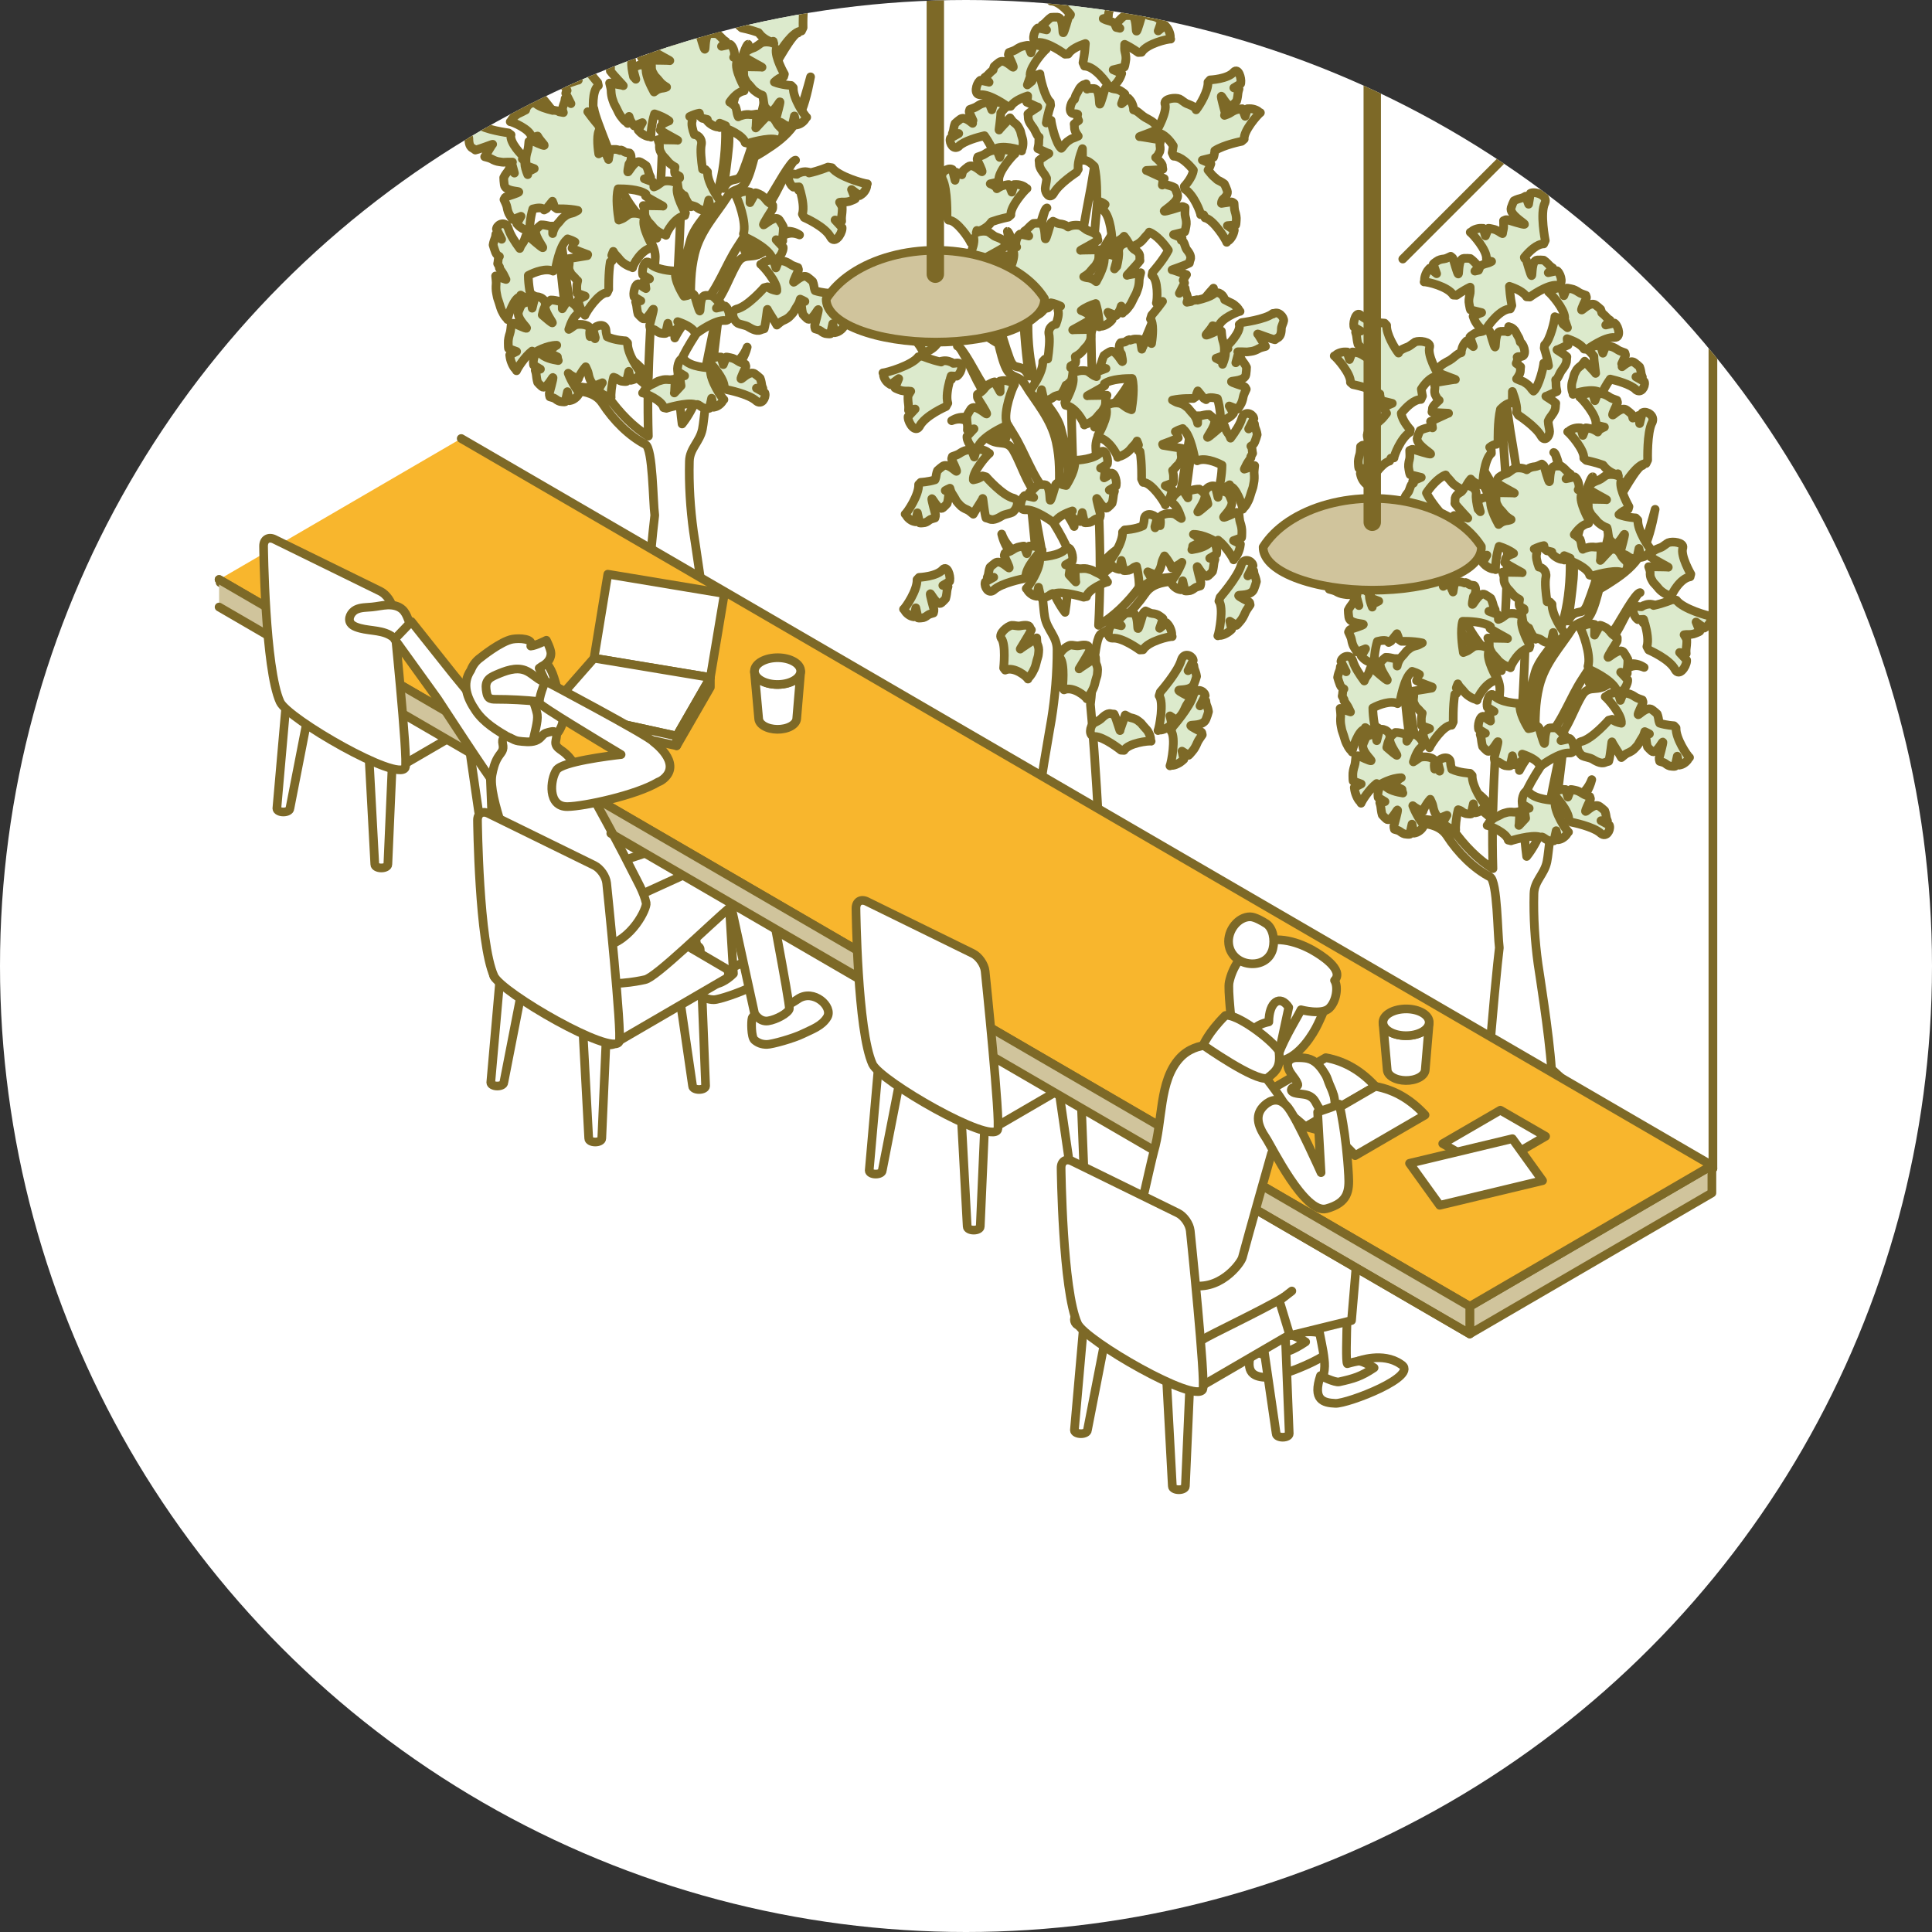 <?xml version="1.0" encoding="UTF-8"?><svg id="_レイヤー_3" xmlns="http://www.w3.org/2000/svg" xmlns:xlink="http://www.w3.org/1999/xlink" viewBox="0 0 400 400"><rect x="0" y="0" width="400" height="400" fill="#333333" stroke="none"/><defs><style>.cls-1{fill:#dceacc;}.cls-1,.cls-2,.cls-3,.cls-4,.cls-5,.cls-6{stroke:#7d6927;stroke-linecap:round;stroke-linejoin:round;}.cls-1,.cls-2,.cls-3,.cls-4,.cls-6{stroke-width:1.8px;}.cls-7,.cls-4,.cls-5{fill:#fff;}.cls-2,.cls-8,.cls-9,.cls-10{fill:none;}.cls-3{fill:#d0c49c;}.cls-5{stroke-width:3.6px;}.cls-9{clip-path:url(#clippath);}.cls-10{clip-path:url(#clippath-1);}.cls-6{fill:#f8b62d;}</style><clipPath id="clippath"><circle class="cls-8" cx="200" cy="200" r="200"/></clipPath><clipPath id="clippath-1"><path class="cls-8" d="m132.03,176.18l33.9,19.3,13.95,15.3-6.19,9.49s-47.39,23.15-47.87,23.3-32.12-9.76-32.12-9.76l-1.57-70.54-25.51-41.88,41.88-1.26,24.57,12.79,14.34,21.41-15.39,21.84Z"/></clipPath></defs><circle class="cls-7" cx="200" cy="200" r="200"/><g class="cls-9"><path class="cls-4" d="m279.66,142.88s.02.04.03.06c1.39,3.25,2.88,5.77,5.35,7.61,2.36,1.52,4.99,1.79,7.11,3.93-.38-1.28-2.13-15.57-1.22-15.55.18,0,1.81,16.12,3.06,17.61,4.58,5.67,10.89,4.63,15.11,11.16.2-8.21.78-16.39,1.42-24.56.4-5.08-7.32-9.29-8.86-14.12-.84-2.51-2-2.08-3.32-3.59-4.03-4.96-7.61-10.7-11.47-15.9,4.14,4.72,8.93,13.02,14.23,15.13-1.52-3.77-3.25-8.13-3.27-12.58.26,2.32,5.44,13.72,4.8,14.27,1.45,5.14,5.44,8.75,8.23,12.51.79-9.73,1.33-19.28,1.22-29.08-1.95-3.55-3.97-7.17-5.64-10.99-.59-1.29-3.54-9.68-4.42-9.7.88.02,3.5,5.71,4.22,6.79,2.09,3.19,3.97,6.51,5.77,10.03-.31-12.02-1.46-24.45-3.64-36.08,1.82.04,3.94,17.17,4.3,19.3,1.22,7.15,2.34,14.25,2.85,21.57,1.05,14.82,0,29.15-.8,43.96,2.33-1.68,1.12-4.57,1.46-7.53.31-2.7.91-5.42,1.66-7.96.7-2.34,2.66-4.38,3.87-6.18,2.99-4.43,3.86-14.31,3.12-20.23-.21-2.01-2.05-19.06-3.15-19.08,1.11.02,3.71,15.45,3.98,17.31.39-1.28,3.35-12.3,4.1-12.29.07,0-3.11,12.61-3.53,13.8-.7,1.97-.28,5.07-.49,7.29-.28,2.95-.67,5.87-1.1,8.78.29-.47.52-.91.91-1.25,1.54-1.14,2.21.13,3.19-2.42.91-2.36,1.69-4.82,2.45-7.27.75-2.45,1.46-4.95,1.99-7.52.41-2.07.07-4.29,1.14-6.07.86-1.51,4.59-7.69,5.75-7.66-1.06-.02-4.67,6.51-5.42,7.98-.94,1.74-.52,3.92-.84,5.91-.6,3.44-1.42,6.82-2.31,10.15,2.7-1.81,6.75-3.78,8.57-7.19,1.16-2.27,1.89-5.21,2.61-7.78-1.46,7.48-2.81,10.73-8.01,14.31-1.18.81-2.38,1.58-3.6,2.25-.48,1.72-.93,3.62-1.73,5.14-1.1,2.08-2.71,1.28-3.83,3.03-2.42,3.8-5.63,7.04-6.83,11.9-.91,3.72-.77,6.62-.89,10.3-.14,1.43-.89,2.51-1.73,3.31-1.65,1.58-1.51.93-1.49,3.83,1.91-3.7,3.44-4.41,6.02-7.13,2.86-3.01,4.53-8.03,6.96-11.72,2.39-3.62,4.59-7.36,7.07-10.89.73-1.03,3.97-7.1,4.95-7.08-.79-.02-3.73,6.23-4.23,7.08-2.23,3.78-4.13,7.84-6.3,11.66,4.16-.3,7.05-6.09,11.36-3.26-3.8-1.56-5.16,2.49-8.25,3.94-1.91.94-3.37-.22-4.66,1.95-1.15,1.94-1.96,4.1-3.04,6.09-2.27,4.19-5.13,7.61-7.43,11.73-2.01,3.6-2.06,4.94-1.57,9.39.22,2,.35,4.07.63,6.04,2.61-3.28,4.09-7.71,5.03-12.24.21-1.02,2.16-11.35,2.68-11.34-.05,0-1.61,13.33-1.77,14.34,2.49-1.3,6.25-3.24,7.54-6.67-.99,4-4.43,6.63-7.16,7.93-1.47.78-1.66,6.84-2.12,9.06-.54,2.64-2.62,3.96-2.69,6.62-.13,4.82.19,9.82.84,14.55.22,1.58,2.3,14.36,2.79,21.76,1.07,1.01,2.5,2.31,4.06,3.56,3.21,2.57,5.24,2.11,5.17,5.12,0,0-1.05.9-2.01,1.28-1.73-1.54-2.85-2.96-4.32-3-2-.04-3.47,2.49-6.65,4.35-2.57-1.74-4.93-3.48-7.9-3.54-2.98-.07-5.43,1.58-8.09,3.22-.22-.51-.2-1.25.01-1.94.54-1.74,2.32-2.2,4.9-5.15.89-1.02,1.43-2.47,1.8-4.26.62-9.34,1.96-22.79,2.23-24.75-.38-2.83-.39-13.79-1.91-14.65-3.35-1.75-6.6-4.92-8.95-8.56-2.5-3.8-8.32-1.76-11.47-4.34,2.71.06,5.89.94,8.69,1.17,1.35.11,3.04.41,4.01,1.85,2.3,3.29,5.24,6.3,8.31,8.15-.1-3.29-.12-6.59-.07-9.89.36-.44-6.95-5.9-8-6.16-4.41-1.05-6.61-3.81-9.82-7.7-1.9-2.3-4.38-3.05-6.57-4.73-1.56-1.4-2.56-2.78-3.64-4.87-.4-.81-1.72-4.63-1.36-3.59Z"/><path class="cls-1" d="m349.13,131.36c.69.04,1.42-.02,1.91-.25.43-.2.62-.21.89-.41l-.78-1.92,1.69,1.26c.11-.07.24-.15.39-.26.68-.46,1.22-1.52,1.04-2.04l.15-.14c-.73-.02-6.06-1.55-7.33-3.34l-.82-.13s-1.89.8-3.92,1.23v-.17c-.12-.03-.27-.05-.45-.08-.65-.11-1.55.14-2.05.52-.22-.01-.44-.03-.64-.07-1.7-.21-1.12,1.86-.26,2.6.05.04.11.08.17.13l1.17-.06c.06.18.12.37.17.56l-.25.17c.13.08.25.16.37.23.45,1.64.76,3.52.39,4.68l.39.71s4.37,1.87,5.48,4.11c.85,1.41,2.26-.61,2.36-1.8,0-.06,0-.14,0-.23l-1.46-1.57,1.37.26c-.03-.36-.04-.7-.01-.96.04-.4.17-1.24.12-2.01-.14-.28-.33-.61-.55-.96.16-.02.34-.06.47-.05Z"/><path class="cls-1" d="m349.93,119.42c-2.08.31-3.86,3.57-3.89,4.08l-.17-.15c-.61-.04-1.83-.77-2.38-1.41-.54-.63-.62-.76-.96-1.1-.35-.34-.32-.45-.59-.88-.27-.43-.33-.96-.29-1.44.02-.3-.17-.79-.31-1.2,1.1.07,3.78.03,4.06.12.31.1-2.61-1.39-3.6-2.1.07-.2.12-.41.12-.6,0-.72,1.44-1.19,1.93-1.38.49-.19,1.17-.83,1.54-.99.86-.36,3.27-.09,3.03,1.04-.58,1.62,1.65,5.45,1.65,5.45l-.15.54Z"/><path class="cls-1" d="m292.99,70.84c-.37.16-1.05.8-1.54.99-.46.18-1.76.61-1.9,1.27-.8-1.03-2.55-3.91-2.46-5.74l-.43-.46s-3.66-.14-4.94-1.65c-.92-.9-1.58,1.24-1.43,2.27.01.05.02.12.04.19l1.41.84-1.08.23c.09.29.17.57.2.79.05.35.12,1.09.3,1.72.23.26.52.58.88.88.86.74,2.14-1.96,2.29-1.9.16.05-.72,3.07-.76,3.31-.02.14.01.36.1.67-.43-.15-.92-.32-1.19-.51-.49-.34-1.06-.64-1.57-.72-.45-.07-.59-.15-.91-.15l-.61,1.57-.47-1.57c-.12,0-.27,0-.45-.01-.79-.02-1.84.4-2.03.81l-.2.02c.53.35,3.52,3.76,3.35,5.47l.53.46s3.7.71,5.56,1.94c.01.08,0,.17.01.24.13.56.1.74.26,1.14l2.31.57-1.77.76c.06.15.12.33.2.55.09.24.23.5.39.75-.33.39-.76.99-1.11,1.29-.18.15-.49.42-.8.71-.05.03-.1.07-.14.09-.27.14-.86.4-1.33.78-.18.36-.39.82-.58,1.37-.26.72.34,1.38.93,1.87.12.24.24.48.24.68,0,.04.01.07.01.11-.77-.08-1.95-.31-2.08-.31-.12,0-.29.09-.53.29-.04.55-.06,1.27-.19,1.68-.2.6-.33,1.28-.27,1.82.05.48.01.65.11.98l1.73.15-1.43.95c.03.13.07.28.11.46.21.81.91,1.77,1.38,1.84l.08.2c.2-.65,2.75-4.72,4.49-5.06l.28-.62c.18-.02.35-.05.48-.11l.16.06c-.01-.46,1.4-4.11,3.28-5.3l.1-.54s-1.72-1.81-1.89-3.39c1.08-1.35,2.69-2.88,4.08-2.87l.32-.71s-.12-.58-.24-1.43c.71-1.12,1.91-2.51,3.23-2.71l.15-.54s-2.23-3.84-1.65-5.46c.25-1.13-2.16-1.4-3.02-1.04Z"/><path class="cls-1" d="m324.8,169.75c.17-1.71-2.82-5.12-3.34-5.47l.2-.02c.19-.42,1.24-.83,2.03-.81.18,0,.32,0,.45.01l.47,1.57.61-1.57c.32,0,.46.08.91.15.51.08,1.08.38,1.57.72.33.23.97.43,1.46.61.11.28.15.46.12.57-.05.18-1.19,2.41-1,2.49.19.08,1.82-1.81,2.88-1.05.44.32.8.63,1.08.89.22.54.29,1.15.34,1.44.03.18.12.42.23.67l-1.34-.04,1.74.96c.02.06.04.12.05.17.18.86-.68,2.43-1.81,1.52-1.56-1.47-6.1-2.34-6.1-2.34l-.53-.46Z"/><path class="cls-1" d="m338.68,80.65c-1.15-1.09-3.92-1.84-5.3-2.17-.88,1.24-1.53,2.57-1.53,2.57l-.53.26c-1.46-1.05-5.2.02-5.64.34l.03-.2c-.32-.39-.42-1.61-.21-2.35.21-.74.28-.87.36-1.3.08-.43.19-.49.39-.93.2-.44.6-.83,1.02-1.12.26-.18.56-.62.82-.97.58.71,2.16,2.3,2.26,2.53.1.25-.36-2.49-.35-3.55,0,0,0,0,0,0-.57-.71-1.09-1.25-1.29-1.38l.2-.02c.19-.42,1.24-.83,2.03-.81.18,0,.32,0,.45.01l.47,1.57.61-1.57c.32,0,.46.08.91.15.51.08,1.08.38,1.57.72.33.23.97.43,1.46.61.11.28.15.46.12.58-.03.11-.48,1.01-.78,1.7.08.21.11.42.08.61.56-.43,1.74-1.47,2.57-.86.44.32.8.63,1.07.89.22.54.29,1.15.34,1.44.03.18.12.42.23.68l-1.34-.05,1.73.97c.02.06.04.11.05.16.18.86-.68,2.43-1.81,1.52Z"/><path class="cls-1" d="m332.29,157.86c-.87.42-2.16-.45-2.64-.72-.48-.27-1.6-.44-1.98-.64-.88-.47-1.79-2.52-.31-2.97,2.24-.47,5.69-4.42,5.69-4.42l.72-.19c.42.42,1.12.67,1.92.82h0c.17-1.72-2.82-5.13-3.35-5.48l.2-.02c.19-.42,1.24-.83,2.03-.81.18,0,.32,0,.45.01l.47,1.57.61-1.57c.32,0,.46.08.91.15.51.08,1.08.38,1.57.72.33.23.97.43,1.46.61.11.28.15.46.12.57-.05.18-1.19,2.41-1,2.49.19.07,1.82-1.81,2.88-1.05.44.32.8.63,1.07.89.22.54.29,1.15.34,1.44.02.13.1.3.16.47,1.43.45,2.96.52,2.96.52l.44.46c-.11,2.16,2.35,5.8,2.79,6.12l-.16.07c-.14.56-.99,1.29-1.62,1.44-.14.03-.26.06-.36.08l-.4-1.86-.46,2.09c-.26.07-.37,0-.73,0-.41,0-.88-.24-1.27-.57-.27-.22-.79-.33-1.18-.45-.1-.33-.13-.54-.11-.69.04-.24.91-3.26.76-3.31-.15-.06-1.44,2.64-2.29,1.9-.36-.3-.65-.62-.88-.88-.19-.62-.26-1.37-.3-1.72-.03-.22-.11-.5-.2-.79l.9-.19c-.3-.17-.62-.33-.97-.48-.1.38-.23.76-.41,1.06-.48.79-.6.92-.83,1.38-.23.47-.38.51-.75.96-.37.45-.97.81-1.57,1.05-.37.15-.86.58-1.28.93-.48-.9-1.9-2.98-1.95-3.26-.04-.29-.32,2.85-.67,4.03-.28.06-.55.14-.78.25Z"/><path class="cls-1" d="m312.84,174.06s4.2-1.31,5.94-.78c.17.04.32.03.46,0,.18.06.36.13.48.23.4.32.87.57,1.27.57.36,0,.48.07.74,0l.46-2.09.41,1.87c.1-.02.21-.04.36-.08.63-.15,1.47-.88,1.62-1.44l.16-.07c-.43-.32-2.89-3.96-2.79-6.12l-.44-.46s-3.66-.14-4.94-1.65c-.92-.9-1.58,1.24-1.42,2.27,0,.05.02.12.04.2l1.41.84-1.08.23c.09.29.17.58.2.79.03.23.07.62.15,1.04-.73.77-1.47,1.62-1.4,1.48.1-.2.11-2.09.2-2.87-.45.07-.99.17-1.31.13-.52-.06-1.09-.05-1.56.11-.46.16-.59.13-.96.35-.37.22-.52.26-1.21.6-.7.34-1.51,1.16-1.56,1.58l-.17.11c.55.05,4.06,1.55,4.36,3.04l.58.14Z"/><path class="cls-1" d="m325,152.94l-1.82.4.91-1c-.25-.16-.48-.33-.62-.48-.24-.24-.71-.78-1.23-1.13-.36-.04-.82-.06-1.33-.03-1.23.07-.98,3.17-1.16,3.24-.18.07-.99-2.98-1.09-3.2-.06-.14-.21-.28-.48-.47-.44.2-1,.51-1.38.54-.11,0-.22.04-.33.06-.84-1.34-1.86-3.36-1.79-4.78l-.43-.46s-3.66-.14-4.94-1.65c-.92-.9-1.58,1.24-1.42,2.27,0,.06.02.12.04.19l1.41.84-1.08.23c.09.29.17.57.2.8.03.22.07.58.14.98-.43-.21-.82-.46-1.09-.78-.92-.9-1.58,1.24-1.42,2.27,0,.06.02.12.04.2l1.41.84-1.08.23c.09.29.17.58.2.79.05.35.12,1.1.3,1.72.23.26.52.58.88.88.86.74,2.14-1.96,2.29-1.9.15.05-.73,3.07-.76,3.31-.02.15.01.36.11.69.39.12.91.23,1.18.45.4.32.87.57,1.27.57.36,0,.48.07.74,0l.46-2.09.4,1.86c.1-.02.22-.05.36-.08.63-.14,1.47-.88,1.62-1.44l.16-.07c-.09-.07-.28-.3-.5-.61,1.39.46,2.94,1.2,3.53,2.17l.67.04s3.6-2.66,5.65-2.44c1.38.02.84-2.18.12-2.88-.04-.04-.09-.08-.14-.12Z"/><path class="cls-1" d="m281.78,166.28l-.06-.24c-.45-.19-1.08-1.47-1.25-2.45-.04-.22-.06-.4-.08-.55l1.43-.73-1.67-.61c-.07-.4-.03-.58-.06-1.14-.03-.64.13-1.38.35-2.02.15-.43.2-1.25.27-1.87.25-.17.42-.23.53-.2.19.05,2.62,1.26,2.65,1.01.03-.24-2.17-2.09-1.66-3.47.21-.57.44-1.05.62-1.42.48-.32,1.05-.47,1.32-.56.17-.06.38-.19.61-.35l.26,1.67.55-2.24c.06-.03.11-.06.15-.07.8-.3,2.52.62,1.89,2.1-.22.41-.38.97-.51,1.6.84.72,2.06,1.77,2.11,1.64.08-.19-2.14-2.95-1.31-3.86.34-.38.69-.66.97-.87.6-.02,1.29.16,1.62.23.2.04.47.04.76.03v1.56s1.03-1.61,1.03-1.61c.07,0,.13,0,.19.01.97.17,2.8,1.88,1.81,2.8-.72.53-1.28,1.81-1.68,3.07.47-.25,1.05-.76,1.38-.9.86-.36,3.27-.09,3.03,1.04-.13.36-.1.84-.01,1.35.08-.14.15-.29.22-.46l.82.9c.02-.08.03-.15.05-.23l-.45-1.65c.04-.06.07-.12.09-.16.54-.77,2.43-1.27,2.57.28,0,.4.11.87.25,1.35,1.58.75,3.79.84,3.79.84l.44.46c-.11,2.17,2.35,5.8,2.79,6.13l-.16.07c-.14.56-.98,1.3-1.62,1.44-.14.03-.26.06-.36.08l-.41-1.86-.46,2.09c-.26.07-.38,0-.73,0-.41,0-.88-.24-1.28-.57-.16-.13-.41-.22-.67-.3-.45,1.74-.59,3.73-.51,4.15l-.17-.14c-.47.16-1.6-.36-2.19-.98-.13-.14-.24-.26-.33-.36l.88-1.53-1.7.69c-.25-.25-.29-.42-.57-.82-.32-.46-.52-1.12-.63-1.75-.06-.39-.34-.94-.56-1.42-.89,1.02-1.48,2.2-1.5,2.49l-.17-.15c-.48-.03-1.34-.5-1.95-1.01.7,1.89,2.06,3.86,2.38,4.1l-.16.07c-.14.56-.99,1.29-1.62,1.44-.14.03-.26.06-.36.08l-.4-1.87-.46,2.09c-.26.07-.38,0-.73,0-.41,0-.88-.25-1.28-.57-.27-.22-.79-.33-1.18-.45-.09-.33-.13-.54-.11-.69.04-.24.92-3.26.76-3.32-.15-.05-1.43,2.64-2.29,1.9-.36-.3-.65-.62-.88-.88-.19-.62-.25-1.37-.3-1.72-.03-.22-.11-.5-.2-.79l1.08-.23-1.41-.84c-.02-.08-.03-.14-.04-.2-.16-1.03.5-3.17,1.42-2.27.8.95,2.54,1.35,3.73,1.53-.11-.24-.17-.49-.18-.76-.83-.43-1.6-.72-1.83-.74l.17-.11c.05-.42.84-1.21,1.52-1.56-1.99-.01-4.55,1.37-4.85,1.75l-.03-.24c-.08-.07-.15-.19-.23-.31-1.49,1.13-3.05,3.56-3.22,4.08Z"/><path class="cls-1" d="m342.06,87.49c.64-1.48-1.09-2.4-1.89-2.1-.04.01-.09.04-.15.07l-.55,2.24-.25-1.67c-.22.16-.44.29-.61.35-.13.04-.33.1-.55.18-.05-.25-.12-.53-.23-.79-.27-.26-.63-.57-1.07-.89-1.05-.77-2.69,1.12-2.88,1.05-.19-.08.95-2.31,1-2.49.03-.11,0-.29-.12-.58-.49-.18-1.13-.37-1.46-.6-.49-.34-1.06-.64-1.57-.72-.45-.07-.59-.15-.91-.15l-.61,1.57-.47-1.57c-.13,0-.27,0-.45-.01-.79-.02-1.84.4-2.03.81l-.2.02c.53.35,3.52,3.76,3.35,5.47l.53.46s.51.1,1.24.28c-.55.22-1.24.57-1.37,1.03,0,0,0,0,0,0-.49-.34-1.06-.64-1.57-.72-.44-.07-.58-.15-.91-.15l-.61,1.57-.47-1.57c-.13,0-.27,0-.45-.01-.79-.02-1.84.4-2.03.81l-.2.02c.53.35,3.52,3.77,3.34,5.47l.53.46s1.75.34,3.45.95c.11.13.23.29.43.52.55.63,1.77,1.37,2.38,1.4l.17.15c0-.06.03-.16.08-.27.03.16.07.32.13.48-.71-.37-1.93-.41-2.49-.17-.37.15-1.05.79-1.54.99-.49.19-1.93.65-1.92,1.38,0,.19-.05.39-.12.6.99.71,3.9,2.19,3.6,2.1-.29-.09-2.97-.05-4.07-.12.14.41.33.91.3,1.2-.04.48.03,1.01.29,1.43.27.43.24.54.59.88.35.34.42.47.96,1.1.46.53,1.37,1.11,2.03,1.31.07.23.14.47.16.65.05.35.12,1.09.3,1.72.23.27.52.58.88.88.86.73,2.14-1.96,2.29-1.9.15.06-.73,3.07-.76,3.32-.02.15,0,.36.11.69.39.12.91.23,1.18.45.4.32.87.57,1.27.57.36,0,.48.07.73,0l.46-2.09.41,1.86c.1-.02.21-.04.36-.08.64-.14,1.48-.88,1.62-1.44l.16-.07c-.43-.33-2.89-3.96-2.78-6.13l-.44-.46s-1.93-.08-3.48-.7c.58-.55,1.23-1,1.93-1.1l.15-.54s-2-3.47-1.69-5.2c.2.34.4.61.58.69l.06.24c.23-.69,2.88-4.71,4.59-4.66l.33-.7s-.17-5.72.92-7.79Z"/><path class="cls-1" d="m271.44,116.69c.03.32.46,1.11.48,1.53.02.42-.02,1.6.75,1.99.2.1.4.25.59.4,1.12-.26,3.79-1.34,3.58-1.19-.2.14-1.16,1.89-1.64,2.57.49.13,1.08.28,1.39.45.49.29,1.09.53,1.64.59.55.06.66.14,1.15.09.49-.04.66-.01,1.53-.02.01,0,.02,0,.04,0-.02.02-.04.04-.05.06-.03.04-.06.1-.1.16l.56,2.06-.99-1.08c-.12.27-.24.52-.36.68-.19.26-.61.76-.87,1.33,0,.4.04.91.12,1.49.2,1.38,2.92,1.26,3.01,1.47.08.21-2.54.96-2.72,1.06-.11.06-.23.22-.36.52.23.51.56,1.15.63,1.58.1.63.3,1.3.63,1.75.28.4.32.57.57.82l1.7-.68-.88,1.53c.09.1.19.22.33.36.59.62,1.71,1.14,2.19.98l.17.14c-.08-.45.08-2.72.63-4.53.98-.26,2.05-.37,2.35.22l.49-.28s.52-.69,1.23-1.54c.19.41.33.81.35,1.17l.59.41s2.35-.11,4.31.33c0,0,0,0,0,0-.4.22-.87.5-1.19.56-.53.1-1.09.31-1.48.64-.39.33-.52.34-.78.71-.27.37-.39.46-.93,1.07-.41.46-.75,1.25-.83,1.81h0s0-1.55,0-1.55c-.29.01-.56.02-.76-.03-.33-.07-1.02-.25-1.62-.23-.28.21-.62.5-.96.87-.83.9,1.39,3.67,1.31,3.86-.08.19-2.66-2.14-2.88-2.29-.13-.09-.33-.12-.65-.11-.18.49-.38,1.16-.63,1.45-.28.32-.48.71-.62,1.12-.99-1.34-2.03-2.95-2.36-4.13-.55-1.63-2.15-.95-2.43-.09-.02.05-.03.11-.04.17l1.08,2.14-1.2-1.06c-.03.3-.07.57-.14.75-.1.29-.35.86-.43,1.48.12.43.29.97.52,1.57.15.39.44.64.79.82-.14.19-.25.42-.26.71-.01.25-.05.52-.11.77.1.2.24.45.4.72-.01.07-.03.12-.04.21.35.52.84,1.18,1.02,1.63.1.24.22.48.35.72-.56-.21-1.63-.51-2.15-.73.06.57.14,1.26.11,1.65-.06.63-.05,1.34.08,1.96.14.61.11.76.3,1.27.19.51.23.7.52,1.63.29.94,1,2.13,1.37,2.29l.09.23c.05-.67,1.37-4.68,2.66-4.71l.07-.36c.71.54,1.72.91,2.07.72l.19.13c-.2-.47-.69-2.93-.69-4.91,1.33-.71,3.71-1.59,5.13-.89l.5-.42s.81-4.97,2.42-6.15c.04-.04.05-.08.08-.12.56.17,1.09.38,1.53.65-.22.21-.38.43-.4.64-.02.2-.1.42-.21.65.71.4,2.46,1.02,3.25,1.32-.03.08-.06.14-.09.22-.94.13-2.97.51-3.92.63.1.4.25.88.18,1.19-.11.51-.1,1.05.13,1.44.24.39.19.51.53.8.33.29.39.41.9.97.05.06.14.11.2.16-.13.48-.22.98-.19,1.43.03.56-.02.74.06,1.14l1.66.61-1.43.73c.02.15.05.33.09.55.16.98.8,2.25,1.25,2.45l.06.25c.23-.69,2.88-4.72,4.59-4.67l.33-.7s-.09-3.22.32-5.7c.12-.05.24-.13.36-.17l.23-.59s-.12-.22-.28-.58c.09-.28.18-.53.29-.75.01-.03,0-.05.02-.08.18.31.21.44.51.74.35.34.42.47.96,1.1.54.63,1.77,1.36,2.38,1.4l.16.15c.02-.51,1.81-3.77,3.89-4.08l.15-.54s-2.23-3.84-1.65-5.46c.25-1.13-2.17-1.4-3.03-1.04-.37.16-1.05.8-1.54.99-.16.06-.41.15-.68.27-.24-1.43-.67-4.65-.14-6.48,1.18-.01,4.31.06,5.75,1.09-.02.13-.03.26-.08.4.99.71,3.9,2.2,3.6,2.1-.29-.09-2.97-.05-4.06-.12.14.41.33.9.3,1.2-.04.48.03,1.01.3,1.43.26.42.24.54.58.87.35.34.42.47.96,1.1.54.63,1.77,1.37,2.38,1.41l.17.15c.02-.51,1.81-3.77,3.89-4.08l.15-.54s-2.23-3.84-1.66-5.46c.25-1.13-2.16-1.4-3.03-1.04-.37.16-1.05.8-1.54.99-.08.03-.2.08-.32.12.02-.3,0-.6-.07-.83-.02-.05-.04-.12-.07-.18l-1.83-.68,1.31-.32c-.14-.27-.27-.54-.34-.75-.1-.34-.26-1.05-.57-1.63-.31-.23-.71-.51-1.19-.77-1.14-.63-2.41,2.1-2.61,2.06-.1-.02.04-.83.21-1.64.64-.75.54-2.03.16-2.26,0,0,0,0,0,0,0-.01,0-.02-.01-.03-.2-.03-.42-.06-.64-.09h0c-.16-.02-.3-.06-.39-.12-.14-.1-.41-.34-.74-.41-.06.03-.13.08-.2.11-.4-.16-.81-.27-1.17-.24-.44.04-.59-.02-.91.07l-.33,2.03c-.01-.14-.03-.26-.03-.29-.02-.06-.07-.1-.15-.13l-.53-1.31c-.12.03-.26.06-.43.11-.29.08-.6.25-.88.45-.28-1.82-.43-4.24.23-5.08l-.25-.8s-1.13-1.29-2.25-2.85c.44.18.86.27,1.09.21l.19.13c-.22-.59-.45-4.81.92-5.73l-.14-.66s-2.27-2.53-3.27-4.55c.77-1.19,2.4-3.15,3.97-3.74.09.18.16.31.39.52.34.34.42.47.96,1.1.53.61,1.69,1.31,2.31,1.39-.17.22-.34.45-.5.54-.32.2-1.28.66-1.21,1.59.01.25,0,.5-.04.76.75,1.01,2.89,3.2,2.67,3.05-.2-.14-2.05-.36-2.82-.55.13.55.31,1.19.31,1.57.01.61.11,1.3.32,1.87.22.57.21.71.48,1.18.27.47.33.65.76,1.51.43.86,1.34,1.92,1.76,2.03l.12.21c0-.21.1-.79.28-1.46.12.43.26.84.48,1.15.28.4.33.57.58.82l1.7-.68-.88,1.53c.09.1.2.22.33.36.59.62,1.71,1.14,2.18.98l.17.14c-.09-.47.1-2.98.72-4.83,1.05.33,2.2.83,3.01,1.47-.6.23-1.72.66-1.72,1.3,0,.19-.05.4-.12.6.99.71,3.9,2.2,3.6,2.1-.29-.09-2.97-.05-4.06-.12.14.41.33.9.3,1.2-.04.48.03,1.01.3,1.44.26.43.24.54.59.88.34.34.42.47.96,1.1.31.37.85.75,1.38,1.03-.09.41-.13.85-.08,1.17,0,.06.02.12.04.19l.96.57c0,.12.03.23.04.35l-.67.14c.09.29.17.58.2.79.05.35.12,1.09.3,1.72.23.26.52.57.88.88.08.07.17.08.25.09.32.9.95,1.95,1.3,2.11l.09.23c0-.07.03-.19.06-.31.39.12.86.23,1.13.43.4.32.86.57,1.27.57.36,0,.48.07.74,0l.46-2.09.4,1.87c.1-.02.21-.04.36-.08.63-.14,1.47-.88,1.62-1.44l.16-.07c-.43-.33-2.89-3.96-2.79-6.13l-.43-.46s-.23,0-.59-.05c-.26-1.75-.51-4.02-.24-5.18.19-1.21-.79-1.96-1.45-1.99-.4-1.05-.69-2.18-.44-2.89.08-.39-.16-.67-.54-.87.67-.32,1.37-.59,2.01-.7.05.22.08.43.06.61l.53.46s.43.08,1.06.24l-.12.2c.09.1.2.22.33.36.59.62,1.71,1.14,2.18.98l.17.14c-.03-.14-.02-.48,0-.91.43.16.85.34,1.24.53-.09.14-.15.27-.17.37l-.17.1c.56.05,4.06,1.55,4.36,3.04l.58.14s4.2-1.31,5.94-.78c1.22.26,1.56-1.44,1.18-2.07-.17-.27-.85-.8-1.05-1.16-.2-.36-.68-1.41-1.46-1.46-.2-.01-.43-.06-.64-.13-.79.65-2.45,2.61-2.34,2.4.1-.2.11-2.09.2-2.87-.45.07-.99.17-1.31.13-.52-.07-1.09-.05-1.56.1-.46.16-.59.13-.96.35,0,0,0,0,0,0-.11-.24-.2-.48-.23-.66-.05-.29-.12-.9-.34-1.44-.27-.26-.64-.57-1.07-.89-.04-.03-.08-.03-.13-.05.72-1.04,1.8-2.17,2.98-2.34l.15-.54s-2.23-3.84-1.65-5.46c.1-.44-.21-.75-.67-.94.43-.63,0-2.02-.55-2.56-.04-.04-.09-.08-.15-.12l-1.81.4.91-.99c-.25-.16-.48-.33-.63-.48-.24-.24-.71-.78-1.24-1.13-.36-.04-.82-.06-1.33-.03-1.23.07-.98,3.17-1.16,3.24-.18.08-.99-2.98-1.08-3.2-.06-.14-.21-.28-.48-.47-.44.2-1,.51-1.39.54-.56.05-1.14.2-1.53.51-.09.07-.14.1-.21.15-.69-.43-2.01-.49-2.6-.24-.37.16-1.05.8-1.54.99-.49.19-1.93.65-1.92,1.38,0,.19-.05.4-.12.6.99.71,3.91,2.19,3.6,2.1-.29-.09-2.97-.05-4.07-.12.14.41.33.9.3,1.2-.04.48.03,1.01.3,1.43.26.42.24.54.59.88.34.34.42.47.96,1.1.3.34.79.7,1.27.98-.23.1-.45.18-.63.2-.56.05-1.14.2-1.54.51-.18.15-.31.23-.42.31-.77-1.4-1.65-3.28-1.67-4.58-.13-1.55-2.02-1.05-2.57-.28-.03.04-.06.09-.1.16l.56,2.06-.48-.53c-.28-1.18-.47-2.34-.38-3.09.07-1.39-1.53-1.98-2.13-1.65.23-.43.57-.98,1-1.5.06.06.1.11.17.19.59.63,1.71,1.14,2.18.98l.17.14c-.13-.67.29-5.51,1.76-6.64l-.04-.75s-.13-.21-.32-.5c.49-.38.98-.62,1.4-.61l.33-.7s-.11-4.04.5-6.56c.73-.74,1.5-1.29,2.14-1.27l.33-.7s-.02-.71,0-1.71c.57,1.51,1.08,3.31.86,4.26l.37.64s3.66,2.36,4.74,4.37c.8,1.3,1.75-.04,1.74-.99,0-.4-.29-1.5-.29-2.02,0-.04,0-.1,0-.15.15-.31.31-.63.45-.8.27-.36,1.07-1.3,1.06-2.14,0-.22.02-.47.06-.73-.56-.55-2.22-1.47-2.05-1.45.16.02,1.67-.76,2.29-.99-.08-.44-.2-.96-.19-1.31.01-.38-.02-.75-.08-1.09.14-.09.27-.2.36-.33.2-.28.58-1.22.85-1.58.27-.36,1.07-1.3,1.06-2.14,0-.22.02-.48.06-.73-.56-.55-2.22-1.47-2.05-1.45.17.02,1.67-.76,2.29-.99-.08-.44-.2-.96-.19-1.31,0,0,0,0,0,0,1.39.46,2.92,1.19,3.51,2.16l.67.04s3.6-2.66,5.65-2.44c1.38.02.84-2.18.12-2.87-.04-.04-.09-.08-.15-.12l-1.81.4.91-.99c-.25-.16-.48-.33-.62-.48-.22-.23-.65-.7-1.12-1.05-.05-.24-.12-.49-.22-.74-.27-.26-.64-.57-1.07-.89-1.06-.76-2.69,1.12-2.88,1.05-.19-.08.95-2.31,1-2.49.03-.11,0-.29-.12-.57-.49-.18-1.13-.37-1.46-.61-.49-.34-1.06-.64-1.57-.72-.45-.07-.59-.15-.91-.15l-.61,1.57-.47-1.57c-.13,0-.27-.01-.45-.01-.79-.02-1.84.4-2.03.81l-.2.02c.51.34,3.27,3.5,3.33,5.26-.04.04-.08.06-.13.12l.7,2-.93-.76c-.06-.11-.12-.24-.22-.42-.32-.58-1.01-1.1-1.36-.97l-.1-.13c0,.6-.97,4.89-2.13,5.83l-.08.67s.62,1.84.9,3.66c-.32-.3-.68-.49-.9-.42l-.1-.13c0,.6-.95,4.82-2.11,5.8-.11-.11-.22-.22-.3-.32-.36-.51-.79-1-1.2-1.25-.41-.25-.49-.38-.86-.49-.37-.11-.49-.2-1.15-.47,0,0,0,0,0,0,.34-.45.8-1.14.79-1.78,0-.22.02-.47.06-.73-.21-.2-.57-.46-.93-.7.04-.09.08-.19.12-.28.17-.39.17-.74.07-1.03.06-.03.11-.05.16-.08.19-.02.38-.04.55-.03,1.38.02.84-2.18.12-2.87-.04-.04-.08-.08-.14-.12h-.04c-.02-.07-.03-.16-.05-.23-.15-.42-.14-.56-.34-.86-.2-.3-.24-.43-.55-1.02-.31-.58-1.01-1.1-1.36-.97l-.1-.13c0,.16-.07.57-.19,1.11-.04-.03-.09-.07-.13-.1-.36-.04-.82-.06-1.33-.03-1.23.07-.98,3.17-1.16,3.25-.18.07-.99-2.98-1.09-3.2-.06-.14-.21-.28-.48-.47-.13.06-.28.13-.43.2.64-1.18,3.12-4.43,5.15-4.42l.32-.71s-.39-1.94-.5-3.97c1.4.46,2.96,1.2,3.56,2.18l.67.04s3.6-2.66,5.65-2.44c1.38.02.84-2.17.12-2.88-.04-.04-.09-.08-.14-.12l-1.82.4.92-.99c-.25-.16-.48-.33-.63-.48-.24-.24-.71-.78-1.24-1.13-.36-.04-.82-.06-1.33-.03-1.23.07-.98,3.17-1.16,3.24-.18.07-.99-2.98-1.09-3.2-.05-.11-.18-.23-.36-.37-.03-.07-.05-.14-.07-.21,1.08-1.33,2.65-2.8,4.02-2.79l.32-.71s-1.15-5.7-.06-7.79c.61-1.49-1.83-2.37-2.84-2.05-.05.02-.12.04-.18.08l-.37,2.25-.61-1.66c-.27.16-.53.3-.75.36-.34.1-1.08.26-1.66.59-.19.37-.41.85-.59,1.43-.45,1.39,2.77,3.18,2.77,3.43,0,.24-3.42-.91-3.68-.95-.16-.02-.37.04-.67.21.01.62.08,1.43-.05,1.87-.08.26-.12.54-.16.81-.17-.07-.33-.15-.44-.23-.49-.34-1.06-.64-1.57-.72-.44-.07-.58-.15-.91-.15l-.61,1.57-.47-1.57c-.13,0-.27-.01-.45-.01-.79-.02-1.84.4-2.03.81l-.2.02c.53.35,3.52,3.76,3.34,5.47l.54.46s.21.04.54.11c-.23.13-.45.24-.63.3-.34.1-1.08.26-1.66.59-.13.25-.27.58-.41.94l-.76.17.91-1c-.25-.16-.48-.33-.63-.48-.24-.24-.71-.78-1.23-1.13-.36-.04-.82-.06-1.33-.03-1.22.07-.97,3.17-1.15,3.24-.18.07-.99-2.98-1.09-3.2-.06-.14-.21-.28-.48-.47-.44.2-1,.51-1.38.54-.56.05-1.14.2-1.54.51-.34.27-.49.3-.7.56l.7,2-1.41-1.16c-.08.09-.18.2-.3.33-.53.59-.93,1.81-.77,2.36l-.11.17c.59-.07,4.95.94,6.04,2.73l.67.04s1.32-.97,2.82-1.69c.02.56.05,1.18-.06,1.54-.19.64-.28,1.38-.13,2.02.13.56.1.74.26,1.14l2.31.57-1.77.76c.06.15.12.33.2.55.37.97,1.43,2.23,2.06,2.41v.03c-.24.11-.48.2-.68.22-.56.05-1.14.2-1.53.51-.35.27-.49.3-.71.56l.7,2-1.41-1.16c-.08.09-.18.2-.3.33-.46.52-.8,1.49-.78,2.1-.24.07-.47.15-.63.24-.42.24-1.24,1.04-1.79,1.34-.55.3-2.18,1.06-2.26,1.82-.02.2-.1.42-.2.65.98.55,3.96,1.53,3.64,1.49-.3-.04-3.21.53-4.4.67.1.4.24.88.18,1.19-.11.51-.1,1.05.14,1.44.24.39.19.52.52.8.09.08.16.14.23.21-.54.47-1.47,1.31-1.43,1.85.01.17-.02.37-.07.58.95.19,3.7.21,3.42.26-.27.05-2.71,1.25-3.71,1.68.15.3.36.65.36.92,0,.14.03.28.05.42l-.16-.42c-.26.16-.53.3-.74.36-.34.1-1.08.26-1.66.59-.19.37-.41.85-.59,1.43-.45,1.39,2.77,3.18,2.77,3.43,0,.25-3.41-.9-3.67-.95-.16-.03-.37.04-.68.21.01.62.09,1.43-.04,1.87-.19.65-.28,1.38-.14,2.02.13.56.1.74.27,1.14l2.31.57-1.77.76c.05.12.1.27.16.43-.19.1-.36.22-.46.35-.19.28-.39,1.2-.65,1.55-.26.35-1.09,1.28-.75,2.1.09.22.15.46.19.71,1.05.54,3.85,1.44,3.59,1.41-.25-.02-2.17.75-3,.98.26.38.55.81.7,1.15-.11.13-.21.26-.25.41-.02.05-.03.11-.04.17l1.08,2.14-1.2-1.06c-.04.29-.07.57-.14.75-.1.29-.35.86-.43,1.48.05.2.12.43.2.68-.25-.04-.55-.09-.87-.16-.17-.13-.36-.23-.57-.24-.2-.01-.43-.06-.64-.13-.03.02-.06.06-.1.09-1.32-.31-2.71-.75-3.4-1.32-1.03-.72-2.12.45-2.22,1.23-.08.03-.16.07-.26.13-.37.22-.52.26-1.21.6-.69.34-1.51,1.15-1.56,1.58l-.17.11c.55.05,4.06,1.55,4.36,3.04l.58.14s.28-.09.72-.21c.51.94,1.41,1.76,1.39,1.92-.03.25-2.46-.96-2.65-1.01-.12-.03-.29.04-.54.2-.06.62-.11,1.43-.26,1.87-.22.64-.38,1.38-.35,2.01.03.56-.02.74.06,1.14l1.66.61-1.43.73c.02.15.05.32.08.52-.35-.85-.61-1.7-.61-2.38-.04-.45-.24-.71-.5-.86.15-.08.27-.17.33-.25l.23-.02c-.53-.29-3.35-3.22-2.9-4.74l-.52-.39s-4.92-.64-6.43-1.89c-1.11-.77-2.31.65-2.23,1.4Z"/><path class="cls-1" d="m336.21,135.1c.34.5.61.98.81,1.37.05.77-.08,1.61-.12,2.01-.03.25-.01.59.01.95l-1.37-.26,1.46,1.57c0,.09,0,.16,0,.23-.1,1.2-1.51,3.21-2.36,1.8-1.11-2.23-5.48-4.11-5.48-4.11l-.39-.7c.74-2.31-1.2-7.4-1.62-7.96h.21c.33-.54,1.55-.94,2.36-.8.18.03.32.06.45.09l-.04,2.21,1.15-2.05c.33.05.45.17.89.34.49.19.98.68,1.37,1.22.26.36.86.73,1.3,1.04.02.4,0,.65-.07.8-.12.24-2.03,3.11-1.85,3.25.17.13,2.47-2.2,3.3-1Z"/><path class="cls-4" d="m257.72,93.17s-.02.04-.03.06c-1.46,3.21-3.01,5.71-5.51,7.49-2.4,1.47-5.03,1.68-7.19,3.78.41-1.27,2.47-15.52,1.56-15.52-.18,0-2.16,16.08-3.45,17.54-4.7,5.56-10.99,4.39-15.35,10.83-.02-8.21-.43-16.4-.88-24.59-.29-5.09,7.52-9.13,9.16-13.93.9-2.49,2.04-2.03,3.39-3.52,4.14-4.87,7.84-10.53,11.82-15.65-4.24,4.62-9.21,12.82-14.56,14.81,1.6-3.74,3.43-8.05,3.55-12.5-.31,2.32-5.74,13.6-5.11,14.16-1.56,5.11-5.63,8.63-8.5,12.32-.57-9.74-.9-19.31-.59-29.1,2.03-3.51,4.12-7.08,5.87-10.86.62-1.27,3.75-9.6,4.63-9.6-.88,0-3.63,5.63-4.37,6.7-2.16,3.14-4.11,6.43-5.98,9.9.58-12.01,1.99-24.41,4.42-35.99-1.82,0-4.31,17.08-4.72,19.2-1.37,7.12-2.65,14.2-3.32,21.5-1.38,14.8-.64,29.15-.16,43.97-2.29-1.73-1.02-4.6-1.3-7.56-.25-2.71-.79-5.44-1.49-8-.65-2.35-2.56-4.43-3.74-6.26-2.9-4.49-3.55-14.39-2.68-20.29.26-2,2.46-19.01,3.57-19.01-1.11,0-4.05,15.37-4.36,17.22-.36-1.29-3.08-12.37-3.83-12.37-.07,0,2.83,12.68,3.22,13.87.66,1.99.17,5.08.33,7.3.21,2.95.55,5.88.9,8.8-.28-.47-.5-.92-.89-1.27-1.51-1.17-2.21.09-3.13-2.48-.86-2.38-1.59-4.85-2.29-7.32-.7-2.47-1.35-4.99-1.83-7.56-.36-2.08.02-4.29-1-6.1-.82-1.53-4.42-7.79-5.59-7.79,1.06,0,4.53,6.61,5.24,8.09.9,1.76.44,3.93.71,5.93.52,3.45,1.27,6.85,2.08,10.19-2.66-1.87-6.67-3.93-8.41-7.37-1.11-2.3-1.77-5.25-2.44-7.84,1.3,7.51,2.58,10.79,7.7,14.48,1.16.84,2.34,1.63,3.55,2.33.45,1.73.85,3.64,1.62,5.17,1.06,2.1,2.68,1.34,3.77,3.11,2.34,3.85,5.48,7.16,6.56,12.05.83,3.73.63,6.64.66,10.31.11,1.44.84,2.53,1.66,3.35,1.62,1.62,1.49.96,1.4,3.86-1.83-3.74-3.34-4.48-5.86-7.26-2.79-3.08-4.35-8.13-6.7-11.87-2.31-3.68-4.42-7.46-6.83-11.05-.7-1.05-3.82-7.19-4.79-7.19.79,0,3.59,6.31,4.07,7.17,2.15,3.83,3.96,7.93,6.04,11.8-4.16-.39-6.91-6.25-11.29-3.51,3.84-1.48,5.1,2.6,8.17,4.12,1.89.98,3.38-.14,4.62,2.06,1.11,1.96,1.87,4.14,2.9,6.16,2.18,4.24,4.96,7.72,7.18,11.89,1.93,3.64,1.95,4.99,1.37,9.42-.26,1.99-.44,4.06-.76,6.03-2.54-3.34-3.92-7.8-4.76-12.35-.19-1.02-1.91-11.4-2.43-11.4.05,0,1.32,13.37,1.46,14.38-2.46-1.35-6.18-3.37-7.39-6.84.9,4.02,4.28,6.73,6.99,8.09,1.46.82,1.51,6.87,1.93,9.1.49,2.65,2.53,4.02,2.54,6.68.02,4.83-.4,9.82-1.16,14.53-.25,1.58-2.61,14.31-3.27,21.7-1.09.99-2.55,2.26-4.14,3.47-3.27,2.5-5.28,2-5.28,5,0,0,1.03.92,1.98,1.33,1.76-1.51,2.91-2.9,4.39-2.9,2,0,3.41,2.57,6.55,4.5,2.61-1.69,5.01-3.37,7.98-3.37,2.98,0,5.39,1.7,8.01,3.39.23-.51.23-1.24.03-1.94-.5-1.75-2.27-2.25-4.78-5.25-.87-1.04-1.37-2.5-1.71-4.29-.42-9.35-1.46-22.83-1.69-24.79.44-2.82.69-13.78,2.23-14.61,3.39-1.68,6.7-4.78,9.14-8.36,2.58-3.74,8.36-1.58,11.56-4.09-2.71,0-5.91.81-8.71.98-1.35.08-3.05.34-4.05,1.76-2.37,3.24-5.38,6.18-8.49,7.97.18-3.29.26-6.59.29-9.89-.35-.45,7.07-5.75,8.13-5.98,4.43-.96,6.69-3.67,9.99-7.49,1.95-2.26,4.44-2.95,6.67-4.58,1.59-1.37,2.62-2.72,3.74-4.79.42-.81,1.82-4.59,1.44-3.56Z"/><path class="cls-1" d="m188.54,81.02c-.22.35-.41.68-.55.96-.05.77.08,1.6.12,2.01.03.25.01.59-.01.96l1.37-.26-1.46,1.57c0,.09,0,.17,0,.23.1,1.2,1.51,3.21,2.36,1.8,1.11-2.24,5.48-4.11,5.48-4.11l.39-.71c-.37-1.16-.06-3.04.39-4.68.12-.08.24-.15.37-.23l-.25-.17c.06-.19.11-.38.17-.56l1.17.06c.07-.05.13-.09.17-.13.86-.74,1.43-2.81-.26-2.6-.2.04-.42.06-.64.07-.5-.38-1.4-.63-2.05-.52-.18.03-.33.06-.45.08v.17c-2.02-.43-3.91-1.23-3.91-1.23l-.82.13c-1.27,1.78-6.6,3.32-7.33,3.34l.15.14c-.18.52.36,1.58,1.04,2.04.15.1.28.19.39.26l1.69-1.26-.78,1.92c.27.2.45.21.89.41.5.23,1.22.29,1.91.25.13,0,.31.03.47.05Z"/><path class="cls-1" d="m249.65,145.09l-1.2,1.06,1.08-2.14c-.01-.07-.02-.13-.04-.17-.28-.86-1.88-1.54-2.43.09-.66,2.43-4.35,6.64-4.35,6.64l-.25.8c1.04,1.32.08,6.49-.23,7.19l.19-.14c.39.21,1.57-.25,2.28-.86.16-.14.29-.25.4-.35l-.38-1.69,1.37.86c.3-.24.38-.42.75-.82.42-.46.79-1.14,1.06-1.81.18-.45.67-1.1,1.02-1.62-.04-.33-.1-.51-.19-.58-.14-.12-2.34-1.13-2.2-1.34.13-.21,2.6.14,3.16-1.31.24-.6.41-1.14.52-1.57-.08-.62-.32-1.19-.43-1.48-.06-.18-.1-.45-.13-.75Z"/><path class="cls-1" d="m259.55,118.18l-1.2,1.06,1.08-2.14c-.01-.07-.02-.13-.04-.18-.28-.86-1.88-1.54-2.43.09-.66,2.43-4.35,6.64-4.35,6.64l-.25.8c1.04,1.32.08,6.49-.22,7.19l.19-.13c.39.21,1.56-.25,2.27-.86.16-.14.29-.25.4-.35l-.38-1.69,1.37.87c.3-.25.39-.42.76-.82.42-.46.79-1.15,1.06-1.81.18-.45.67-1.11,1.02-1.63-.04-.33-.1-.51-.19-.58-.14-.12-2.34-1.14-2.2-1.35.14-.21,2.6.14,3.17-1.31.24-.6.4-1.15.52-1.57-.08-.62-.32-1.19-.43-1.48-.06-.18-.11-.46-.14-.75Z"/><path class="cls-1" d="m187.27,69.03c2.08.31,3.86,3.57,3.89,4.08l.17-.15c.61-.04,1.83-.77,2.38-1.41.54-.63.62-.76.96-1.1.35-.34.32-.45.59-.88.27-.43.33-.96.29-1.44-.02-.3.17-.79.31-1.2-1.1.07-3.78.03-4.06.12-.31.1,2.61-1.39,3.6-2.1-.07-.2-.12-.41-.12-.6,0-.72-1.44-1.19-1.93-1.38-.49-.19-1.17-.83-1.54-.99-.86-.36-3.27-.09-3.03,1.04.58,1.62-1.65,5.45-1.65,5.45l.15.54Z"/><path class="cls-1" d="m241.19,21.49c.57,1.62-1.65,5.46-1.65,5.46l.15.54c1.33.2,2.53,1.59,3.23,2.71-.12.85-.24,1.43-.24,1.43l.32.71c1.39,0,3,1.52,4.08,2.87-.17,1.58-1.89,3.39-1.89,3.39l.1.54c1.88,1.18,3.29,4.83,3.28,5.3l.16-.06c.13.05.3.09.48.11l.28.62c1.74.34,4.29,4.41,4.49,5.06l.08-.2c.46-.07,1.17-1.03,1.38-1.84.04-.18.08-.33.11-.46l-1.43-.95,1.73-.15c.09-.33.05-.5.11-.98.06-.54-.07-1.22-.27-1.82-.14-.41-.15-1.12-.19-1.68-.25-.2-.42-.29-.53-.29-.13,0-1.31.22-2.08.31,0-.04.01-.07.01-.11,0-.2.11-.44.24-.68.58-.49,1.18-1.14.93-1.87-.19-.54-.4-1.01-.58-1.37-.47-.38-1.06-.64-1.33-.78-.04-.02-.09-.06-.14-.09-.31-.3-.62-.56-.8-.71-.34-.31-.78-.91-1.11-1.29.16-.25.29-.51.39-.75.08-.22.15-.4.2-.55l-1.77-.76,2.31-.57c.16-.4.13-.58.26-1.14.02-.08,0-.16.01-.24,1.86-1.22,5.56-1.94,5.56-1.94l.53-.46c-.17-1.71,2.82-5.12,3.35-5.47l-.2-.02c-.19-.42-1.24-.83-2.03-.81-.18,0-.32,0-.45.01l-.47,1.57-.61-1.57c-.32,0-.46.08-.91.15-.51.08-1.08.38-1.57.72-.27.19-.76.36-1.19.51.09-.32.12-.53.1-.67-.04-.24-.92-3.26-.76-3.31.15-.06,1.43,2.64,2.29,1.9.36-.3.65-.62.88-.88.19-.62.26-1.37.3-1.72.03-.22.11-.5.2-.79l-1.08-.23,1.41-.84c.02-.07.03-.14.04-.19.15-1.03-.51-3.18-1.43-2.27-1.28,1.51-4.94,1.65-4.94,1.65l-.43.46c.09,1.84-1.66,4.71-2.46,5.74-.13-.66-1.44-1.09-1.9-1.27-.49-.19-1.17-.83-1.54-.99-.86-.36-3.27-.09-3.02,1.04Z"/><path class="cls-1" d="m212.41,119.35c-.17-1.71,2.82-5.12,3.34-5.47l-.2-.02c-.19-.42-1.24-.83-2.03-.81-.18,0-.32,0-.45.01l-.47,1.57-.61-1.57c-.32,0-.46.08-.91.15-.51.08-1.08.38-1.57.72-.33.23-.97.43-1.46.61-.11.28-.15.46-.12.57.05.18,1.19,2.41,1,2.49-.19.08-1.82-1.81-2.88-1.05-.44.32-.8.63-1.08.89-.22.54-.29,1.15-.34,1.44-.03.18-.12.42-.23.67l1.34-.04-1.74.96c-.02.06-.04.12-.05.17-.18.86.68,2.43,1.81,1.52,1.56-1.47,6.1-2.34,6.1-2.34l.53-.46Z"/><path class="cls-1" d="m198.52,30.26c1.15-1.09,3.92-1.84,5.3-2.17.88,1.24,1.53,2.57,1.53,2.57l.53.26c1.46-1.05,5.2.02,5.64.34l-.03-.2c.32-.39.42-1.61.21-2.35-.21-.74-.28-.87-.36-1.3-.08-.43-.19-.49-.39-.93-.2-.44-.6-.83-1.02-1.12-.26-.18-.56-.62-.82-.97-.58.71-2.16,2.3-2.26,2.53-.1.25.36-2.49.35-3.55,0,0,0,0,0,0,.57-.71,1.09-1.25,1.29-1.38l-.2-.02c-.19-.42-1.24-.83-2.03-.81-.18,0-.32,0-.45.01l-.47,1.57-.61-1.57c-.32,0-.46.08-.91.15-.51.08-1.08.38-1.57.72-.33.23-.97.43-1.46.61-.11.28-.15.46-.12.58.03.11.48,1.01.78,1.7-.08.21-.11.42-.08.61-.56-.43-1.74-1.47-2.57-.86-.44.32-.8.63-1.07.89-.22.54-.29,1.15-.34,1.44-.03.18-.12.42-.23.68l1.34-.05-1.73.97c-.02.06-.04.11-.05.16-.18.86.68,2.43,1.81,1.52Z"/><path class="cls-1" d="m204.91,107.47c.87.42,2.16-.45,2.64-.72.48-.27,1.6-.44,1.98-.64.88-.47,1.79-2.52.31-2.97-2.24-.47-5.69-4.42-5.69-4.42l-.72-.19c-.42.42-1.12.67-1.92.82h0c-.17-1.72,2.82-5.13,3.35-5.48l-.2-.02c-.19-.42-1.24-.83-2.03-.81-.18,0-.32,0-.45.01l-.47,1.57-.61-1.57c-.32,0-.46.08-.91.15-.51.08-1.08.38-1.57.72-.33.23-.97.43-1.46.61-.11.28-.15.46-.12.57.05.18,1.19,2.41,1,2.49-.19.07-1.82-1.81-2.88-1.05-.44.32-.8.63-1.07.89-.22.54-.29,1.15-.34,1.44-.02.13-.1.3-.16.47-1.43.45-2.96.52-2.96.52l-.44.46c.11,2.16-2.35,5.8-2.79,6.12l.16.07c.14.56.99,1.29,1.62,1.44.14.03.26.06.36.08l.4-1.86.46,2.09c.26.07.37,0,.73,0,.41,0,.88-.24,1.27-.57.27-.22.79-.33,1.18-.45.1-.33.13-.54.11-.69-.04-.24-.91-3.26-.76-3.31.15-.06,1.44,2.64,2.29,1.9.36-.3.65-.62.88-.88.19-.62.26-1.37.3-1.72.03-.22.11-.5.2-.79l-.9-.19c.3-.17.62-.33.97-.48.1.38.23.76.41,1.06.48.79.6.92.83,1.38.23.47.38.51.75.96.37.45.97.81,1.57,1.05.37.15.86.58,1.28.93.48-.9,1.9-2.98,1.95-3.26.04-.29.32,2.85.67,4.03.28.06.55.14.78.25Z"/><path class="cls-1" d="m224.95,123.53c.3-1.49,3.81-2.99,4.36-3.04l-.17-.11c-.06-.43-.87-1.24-1.56-1.58-.69-.34-.84-.38-1.21-.6-.37-.22-.5-.2-.96-.35-.47-.16-1.05-.17-1.56-.11-.32.04-.86-.06-1.31-.13.09.78.1,2.67.2,2.87.07.14-.67-.71-1.4-1.48.08-.42.12-.81.15-1.04.03-.22.11-.5.2-.79l-1.08-.23,1.41-.84c.02-.07.04-.14.04-.2.16-1.04-.51-3.18-1.42-2.27-1.28,1.51-4.94,1.65-4.94,1.65l-.44.46c.11,2.16-2.35,5.8-2.79,6.12l.16.07c.14.56.99,1.29,1.62,1.44.14.03.26.06.36.08l.41-1.87.46,2.09c.26.07.38,0,.74,0,.41,0,.87-.24,1.27-.57.12-.1.29-.17.48-.23.14.03.29.04.46,0,1.75-.52,5.94.78,5.94.78l.58-.14Z"/><path class="cls-1" d="m230.21,129.26c-.72.7-1.26,2.89.12,2.87,2.05-.22,5.65,2.44,5.65,2.44l.67-.04c1.08-1.79,5.44-2.8,6.04-2.73l-.12-.17c.17-.55-.24-1.77-.77-2.37-.12-.13-.22-.24-.3-.33l-1.41,1.16.7-2c-.21-.25-.36-.28-.7-.56-.39-.31-.97-.47-1.53-.51-.38-.03-.94-.34-1.38-.54-.27.19-.42.33-.48.47-.09.22-.91,3.27-1.09,3.2-.18-.07.07-3.17-1.16-3.24-.51-.03-.97,0-1.33.03-.52.35-1,.89-1.24,1.13-.15.15-.38.31-.63.48l.91,1-1.81-.4c-.06.04-.11.08-.15.12Z"/><path class="cls-1" d="m212.06,102.67c-.72.7-1.26,2.89.12,2.88,2.06-.23,5.65,2.44,5.65,2.44l.67-.04c.59-.97,2.14-1.71,3.53-2.17-.22.31-.41.54-.5.61l.16.07c.14.56.99,1.3,1.62,1.44.14.03.26.06.36.08l.4-1.86.46,2.09c.26.07.37,0,.74,0,.41,0,.87-.24,1.27-.57.27-.22.79-.33,1.18-.45.09-.33.13-.54.11-.69-.04-.24-.92-3.26-.76-3.31.16-.06,1.44,2.64,2.29,1.9.36-.3.65-.62.88-.88.19-.62.25-1.37.3-1.72.03-.22.11-.5.2-.79l-1.08-.23,1.41-.84c.02-.07.03-.14.04-.2.16-1.03-.5-3.17-1.42-2.27-.27.32-.66.57-1.09.78.07-.4.11-.77.14-.98.03-.22.11-.51.2-.8l-1.08-.23,1.41-.84c.01-.07.03-.14.04-.19.16-1.04-.5-3.18-1.42-2.27-1.28,1.51-4.94,1.65-4.94,1.65l-.43.46c.07,1.41-.95,3.44-1.79,4.78-.11-.02-.22-.05-.33-.06-.38-.03-.94-.33-1.38-.54-.27.19-.42.33-.48.47-.09.22-.91,3.27-1.09,3.2-.18-.08.07-3.17-1.16-3.24-.51-.03-.97,0-1.33.03-.52.36-1,.89-1.23,1.13-.15.15-.38.31-.62.48l.91,1-1.82-.4c-.06.04-.11.08-.14.12Z"/><path class="cls-1" d="m255.43,115.89l.06-.24c.45-.19,1.08-1.47,1.25-2.45.04-.22.06-.4.08-.55l-1.43-.73,1.67-.61c.07-.4.03-.58.06-1.14.03-.64-.13-1.38-.35-2.02-.15-.43-.2-1.25-.27-1.87-.25-.17-.42-.23-.53-.2-.19.05-2.62,1.26-2.65,1.01-.03-.24,2.17-2.09,1.66-3.47-.21-.57-.44-1.05-.62-1.42-.48-.32-1.05-.47-1.32-.56-.17-.06-.38-.19-.61-.35l-.26,1.67-.55-2.24c-.06-.03-.11-.06-.15-.07-.8-.3-2.52.62-1.89,2.1.22.41.38.97.51,1.6-.84.72-2.06,1.77-2.11,1.64-.08-.19,2.14-2.95,1.31-3.86-.34-.38-.69-.66-.97-.87-.6-.02-1.29.16-1.62.23-.2.04-.47.04-.76.03v1.56s-1.03-1.61-1.03-1.61c-.07,0-.13,0-.19.01-.97.17-2.8,1.88-1.81,2.8.72.53,1.28,1.81,1.68,3.07-.47-.25-1.05-.76-1.38-.9-.86-.36-3.27-.09-3.03,1.04.13.36.1.84.01,1.35-.08-.14-.15-.29-.22-.46l-.82.9c-.02-.08-.03-.15-.05-.23l.45-1.65c-.04-.06-.07-.12-.09-.16-.54-.77-2.43-1.27-2.57.28,0,.4-.11.87-.25,1.35-1.58.75-3.79.84-3.79.84l-.44.46c.11,2.17-2.35,5.8-2.79,6.13l.16.07c.14.56.98,1.3,1.62,1.44.14.03.26.06.36.08l.41-1.86.46,2.09c.26.07.38,0,.73,0,.41,0,.88-.24,1.28-.57.16-.13.41-.22.67-.3.45,1.74.59,3.73.51,4.15l.17-.14c.47.16,1.6-.36,2.19-.98.13-.14.24-.26.33-.36l-.88-1.53,1.7.69c.25-.25.29-.42.57-.82.32-.46.52-1.12.63-1.75.06-.39.34-.94.56-1.42.89,1.02,1.48,2.2,1.5,2.49l.17-.15c.48-.03,1.34-.5,1.95-1.01-.7,1.89-2.06,3.86-2.38,4.1l.16.07c.14.56.99,1.29,1.62,1.44.14.03.26.06.36.08l.4-1.87.46,2.09c.26.07.38,0,.73,0,.41,0,.88-.25,1.28-.57.27-.22.79-.33,1.18-.45.09-.33.13-.54.11-.69-.04-.24-.92-3.26-.76-3.32.15-.05,1.43,2.64,2.29,1.9.36-.3.65-.62.88-.88.19-.62.25-1.37.3-1.72.03-.22.11-.5.2-.79l-1.08-.23,1.41-.84c.02-.08.03-.14.04-.2.16-1.03-.5-3.17-1.42-2.27-.8.95-2.54,1.35-3.73,1.53.11-.24.17-.49.18-.76.83-.43,1.6-.72,1.83-.74l-.17-.11c-.05-.42-.84-1.21-1.52-1.56,1.99-.01,4.55,1.37,4.85,1.75l.03-.24c.08-.07.15-.19.23-.31,1.49,1.13,3.05,3.56,3.22,4.08Z"/><path class="cls-1" d="m196.07,44.89l.33.7c1.7-.05,4.36,3.97,4.59,4.66l.06-.24c.18-.08.39-.35.58-.69.31,1.73-1.69,5.2-1.69,5.2l.15.54c.7.1,1.35.55,1.93,1.1-1.55.62-3.48.7-3.48.7l-.44.46c.11,2.17-2.35,5.8-2.78,6.13l.16.07c.14.56.98,1.29,1.62,1.44.14.03.26.06.36.08l.41-1.86.46,2.09c.26.07.37,0,.73,0,.41,0,.88-.25,1.27-.57.27-.22.79-.33,1.18-.45.1-.33.13-.54.11-.69-.04-.24-.92-3.26-.76-3.32.15-.05,1.43,2.64,2.29,1.9.36-.3.66-.62.88-.88.18-.62.25-1.37.3-1.72.02-.18.09-.41.16-.65.65-.2,1.57-.78,2.03-1.31.54-.63.61-.77.96-1.1.34-.34.32-.45.59-.88.26-.42.33-.96.29-1.43-.03-.29.17-.79.3-1.2-1.1.07-3.78.03-4.07.12-.3.1,2.62-1.39,3.6-2.1-.07-.2-.12-.41-.12-.6,0-.73-1.43-1.19-1.92-1.38-.49-.19-1.17-.83-1.54-.99-.56-.24-1.78-.2-2.49.17.05-.16.09-.33.13-.48.04.11.07.21.08.27l.17-.15c.61-.04,1.83-.77,2.38-1.4.2-.23.33-.39.43-.52,1.7-.61,3.45-.95,3.45-.95l.53-.46c-.17-1.71,2.82-5.12,3.34-5.47l-.2-.02c-.19-.42-1.24-.83-2.03-.81-.18,0-.32,0-.45.01l-.47,1.57-.61-1.57c-.32,0-.46.08-.91.15-.51.08-1.08.38-1.57.72,0,0,0,0,0,0-.13-.46-.82-.81-1.37-1.03.73-.18,1.24-.28,1.24-.28l.53-.46c-.17-1.71,2.82-5.12,3.35-5.47l-.2-.02c-.19-.42-1.24-.83-2.03-.81-.18,0-.32,0-.45.01l-.47,1.57-.61-1.57c-.32,0-.46.08-.91.15-.51.08-1.08.38-1.57.72-.33.23-.97.43-1.46.6-.12.28-.15.46-.12.58.05.18,1.19,2.41,1,2.49-.19.08-1.83-1.81-2.88-1.05-.44.32-.8.63-1.07.89-.11.26-.18.54-.23.79-.22-.08-.42-.14-.55-.18-.17-.06-.39-.19-.61-.35l-.25,1.67-.55-2.24c-.06-.03-.11-.06-.15-.07-.8-.3-2.52.62-1.89,2.1,1.09,2.07.92,7.79.92,7.79Z"/><path class="cls-1" d="m195.23,117.89c-1.28,1.51-4.94,1.65-4.94,1.65l-.43.46c.11,2.17-2.35,5.8-2.79,6.12l.16.07c.14.56.99,1.3,1.62,1.44.14.03.26.06.36.08l.4-1.86.46,2.09c.26.07.37,0,.74,0,.41,0,.87-.24,1.27-.57.27-.22.79-.33,1.18-.45.1-.33.13-.54.11-.69-.04-.24-.92-3.26-.76-3.31.15-.06,1.43,2.64,2.29,1.91.36-.31.65-.62.88-.88.19-.63.26-1.37.3-1.72.03-.22.11-.5.2-.79l-1.08-.23,1.41-.84c.02-.07.03-.14.04-.19.15-1.04-.51-3.18-1.43-2.28Z"/><path class="cls-1" d="m237.37,151.03c-.53-.61-.65-.7-.93-1.07-.27-.37-.4-.38-.78-.71-.39-.33-.95-.53-1.48-.64-.33-.06-.81-.35-1.22-.58-.25.88-1.08,2.97-1.07,3.23.02.27-.75-2.44-1.23-3.42-.24,0-.48-.02-.69-.08-.79-.21-1.72.79-2.08,1.12-.36.33-1.26.68-1.53.93-.65.57-1.07,2.54.24,2.67,1.94,0,5.48,2.84,5.48,2.84l.64.04c.95-1.54,5.05-2.02,5.61-1.9l-.12-.17c.14-.49-.3-1.66-.83-2.26Z"/><path class="cls-1" d="m242.23,148.23l1.37.87c.3-.24.39-.42.76-.82.42-.46.79-1.15,1.06-1.81.18-.45.67-1.11,1.02-1.63-.04-.33-.1-.51-.19-.58-.14-.12-2.34-1.14-2.2-1.35.13-.21,2.6.14,3.17-1.31.24-.61.4-1.15.52-1.57-.08-.62-.33-1.2-.43-1.48-.07-.18-.11-.45-.14-.75l-1.2,1.06,1.08-2.14c-.01-.07-.02-.13-.04-.18-.28-.86-1.88-1.54-2.43.09-.66,2.44-4.35,6.64-4.35,6.64l-.25.79c1.04,1.32.08,6.49-.23,7.19l.19-.14c.39.21,1.56-.24,2.27-.86.16-.14.29-.25.4-.35l-.38-1.69Z"/><path class="cls-1" d="m214.62,132.07c-.9.66-3.19,2.08-3.39,2.32-.23.26,1.72-2.76,2.31-3.98-.13-.16-.25-.33-.31-.52-.25-.7-1.63-.37-2.1-.3-.48.08-1.28-.17-1.65-.12-.86.11-2.8,1.69-2.2,2.65,1.05,1.26.51,6.18.51,6.18l.32.44c1.87-.83,4.52,1.37,4.72,1.85l.08-.24c.5-.37,1.28-1.74,1.52-2.65.24-.9.25-1.07.43-1.59.17-.52.11-.61.19-1.17.07-.56-.05-1.11-.25-1.55-.13-.27-.14-.85-.17-1.33Z"/><path class="cls-1" d="m263.52,64.9c-1.51,1.25-6.43,1.89-6.43,1.89l-.52.39c.45,1.52-2.37,4.44-2.9,4.74l.23.02c.06.08.18.17.33.25-.26.15-.46.41-.5.86,0,.68-.27,1.53-.61,2.38.03-.2.06-.38.08-.52l-1.43-.73,1.66-.61c.08-.4.03-.58.06-1.14.03-.64-.13-1.38-.35-2.01-.15-.43-.2-1.25-.26-1.87-.25-.17-.42-.23-.54-.2-.19.05-2.61,1.26-2.65,1.01-.02-.16.88-.99,1.39-1.92.44.12.72.21.72.21l.58-.14c.3-1.49,3.81-2.99,4.36-3.04l-.17-.11c-.05-.43-.87-1.24-1.56-1.58-.69-.34-.84-.38-1.21-.6-.1-.06-.18-.1-.26-.13-.1-.77-1.18-1.94-2.22-1.23-.69.57-2.08,1.01-3.4,1.32-.03-.03-.07-.06-.1-.09-.22.06-.44.11-.64.13-.22.01-.4.11-.57.24-.33.06-.62.11-.87.16.08-.25.15-.48.2-.68-.08-.62-.32-1.19-.43-1.48-.07-.18-.11-.46-.14-.75l-1.2,1.06,1.08-2.14c-.01-.07-.02-.13-.04-.17-.05-.15-.14-.28-.25-.41.15-.33.44-.76.7-1.15-.83-.23-2.75-1-3-.98-.26.03,2.54-.87,3.59-1.41.04-.25.1-.5.19-.71.34-.83-.49-1.75-.75-2.1-.26-.35-.46-1.27-.65-1.55-.1-.14-.26-.26-.46-.35.06-.16.12-.31.16-.43l-1.77-.76,2.31-.57c.17-.4.13-.58.27-1.14.14-.64.05-1.37-.14-2.02-.13-.43-.06-1.25-.04-1.87-.31-.17-.51-.24-.68-.21-.26.04-3.67,1.2-3.67.95,0-.24,3.22-2.04,2.77-3.43-.19-.58-.4-1.06-.59-1.43-.58-.33-1.32-.49-1.66-.59-.21-.06-.48-.2-.74-.36l-.16.42c.02-.14.05-.27.05-.42,0-.27.2-.62.36-.92-1.01-.43-3.45-1.63-3.71-1.68-.28-.05,2.47-.07,3.42-.26-.05-.21-.08-.41-.07-.58.05-.54-.89-1.38-1.43-1.85.06-.07.13-.13.23-.21.33-.29.29-.41.52-.8.24-.39.24-.94.14-1.44-.07-.31.08-.79.18-1.19-1.18-.15-4.09-.71-4.4-.67-.32.04,2.66-.94,3.64-1.49-.1-.23-.18-.45-.2-.65-.09-.76-1.71-1.52-2.26-1.82-.55-.3-1.38-1.1-1.79-1.34-.17-.09-.39-.17-.63-.24.03-.61-.31-1.58-.78-2.1-.12-.13-.22-.24-.3-.33l-1.41,1.16.7-2c-.21-.26-.36-.29-.71-.56-.39-.31-.97-.47-1.53-.51-.2-.02-.44-.11-.69-.22v-.03c.64-.18,1.7-1.44,2.07-2.41.08-.22.15-.4.2-.55l-1.77-.76,2.31-.57c.17-.4.13-.58.26-1.14.15-.64.06-1.38-.13-2.02-.11-.36-.08-.99-.06-1.54,1.5.72,2.82,1.69,2.82,1.69l.67-.04c1.09-1.79,5.44-2.8,6.04-2.73l-.11-.17c.17-.55-.24-1.77-.77-2.36-.12-.13-.22-.24-.3-.33l-1.41,1.16.7-2c-.21-.26-.36-.28-.7-.56-.39-.31-.97-.47-1.54-.51-.38-.03-.94-.34-1.38-.54-.27.19-.42.33-.48.47-.09.22-.9,3.27-1.09,3.2-.18-.07.07-3.17-1.15-3.24-.51-.03-.97,0-1.33.03-.52.35-1,.89-1.23,1.13-.15.15-.38.31-.63.48l.91,1-.76-.17c-.14-.36-.28-.69-.41-.94-.58-.33-1.32-.49-1.66-.59-.18-.05-.4-.17-.63-.3.33-.07.54-.11.54-.11l.54-.46c-.17-1.71,2.82-5.12,3.34-5.47l-.2-.02c-.19-.42-1.25-.83-2.03-.81-.18,0-.32,0-.45.01l-.47,1.57-.61-1.57c-.33,0-.47.08-.91.15-.51.08-1.08.38-1.57.72-.11.08-.27.15-.44.23-.04-.28-.08-.55-.16-.81-.13-.43-.06-1.25-.05-1.87-.3-.17-.51-.24-.67-.21-.26.05-3.68,1.2-3.68.95,0-.25,3.22-2.04,2.77-3.43-.19-.58-.4-1.06-.59-1.43-.58-.33-1.32-.49-1.66-.59-.21-.06-.48-.2-.75-.36l-.61,1.66-.37-2.25c-.07-.04-.13-.06-.18-.08-1.01-.32-3.45.56-2.84,2.05,1.1,2.09-.06,7.79-.06,7.79l.32.71c1.36,0,2.94,1.47,4.02,2.79-.02.07-.04.13-.07.21-.19.14-.31.26-.36.37-.1.22-.91,3.27-1.09,3.2-.18-.07.07-3.17-1.16-3.24-.51-.03-.97,0-1.33.03-.52.35-1,.89-1.24,1.13-.15.15-.38.31-.63.48l.92.99-1.82-.4c-.06.04-.11.08-.14.12-.72.7-1.26,2.89.12,2.88,2.06-.23,5.65,2.44,5.65,2.44l.67-.04c.59-.98,2.16-1.71,3.56-2.18-.11,2.03-.5,3.97-.5,3.97l.32.71c2.02-.01,4.51,3.23,5.15,4.42-.14-.07-.29-.14-.43-.2-.27.19-.42.33-.48.47-.1.22-.9,3.27-1.09,3.2-.18-.08.07-3.17-1.16-3.25-.51-.03-.97,0-1.33.03-.05.03-.09.07-.13.1-.12-.54-.19-.95-.19-1.11l-.1.13c-.34-.12-1.05.39-1.36.97-.31.58-.36.72-.55,1.02-.2.3-.19.44-.34.86-.03.07-.03.16-.05.23h-.04c-.06.04-.11.08-.14.12-.72.7-1.26,2.89.12,2.87.17-.02.36,0,.55.03.06.03.11.05.16.08-.1.3-.1.65.07,1.03.04.08.08.18.12.28-.36.24-.72.49-.93.7.04.26.06.51.06.73,0,.64.45,1.33.79,1.78,0,0,0,0,0,0-.65.27-.78.36-1.15.47-.37.11-.45.24-.86.49-.41.25-.84.74-1.2,1.25-.07.1-.19.21-.3.32-1.16-.98-2.1-5.2-2.11-5.8l-.1.13c-.22-.08-.58.12-.9.42.28-1.81.9-3.66.9-3.66l-.08-.67c-1.16-.94-2.13-5.23-2.13-5.83l-.1.13c-.34-.12-1.04.39-1.36.97-.1.18-.16.31-.22.42l-.93.76.7-2c-.05-.05-.09-.08-.13-.12.06-1.76,2.82-4.92,3.33-5.26l-.2-.02c-.18-.42-1.24-.83-2.03-.81-.18,0-.32.01-.45.01l-.47,1.57-.61-1.57c-.32,0-.46.08-.91.15-.51.08-1.08.38-1.57.72-.33.23-.97.43-1.46.61-.11.28-.15.46-.12.57.05.18,1.2,2.41,1,2.49-.19.08-1.82-1.81-2.88-1.05-.44.32-.8.63-1.07.89-.1.24-.17.5-.22.74-.48.35-.9.82-1.12,1.05-.14.15-.38.31-.62.48l.91.99-1.81-.4c-.06.04-.11.08-.15.12-.72.7-1.26,2.89.12,2.87,2.06-.22,5.65,2.44,5.65,2.44l.67-.04c.59-.97,2.12-1.7,3.51-2.16,0,0,0,0,0,0,.01.35-.1.87-.19,1.31.62.23,2.12,1.01,2.29.99.17-.03-1.49.9-2.05,1.45.04.26.06.51.06.73-.01.84.8,1.78,1.06,2.14.27.36.65,1.29.85,1.58.09.13.22.24.36.33-.06.34-.09.71-.08,1.09.01.35-.1.87-.19,1.31.62.23,2.13,1.01,2.29.99.17-.03-1.49.9-2.05,1.45.04.26.06.51.06.73-.01.84.79,1.78,1.06,2.14.13.18.29.49.45.8,0,.04,0,.11,0,.15,0,.52-.29,1.62-.29,2.02-.02.94.94,2.29,1.74.99,1.08-2.01,4.74-4.37,4.74-4.37l.37-.64c-.22-.95.29-2.75.86-4.26.02,1,0,1.71,0,1.71l.33.7c.64-.02,1.41.53,2.14,1.27.61,2.52.5,6.56.5,6.56l.33.7c.43-.01.91.23,1.4.61-.18.29-.32.5-.32.5l-.04.75c1.47,1.13,1.89,5.97,1.76,6.64l.17-.14c.47.16,1.59-.35,2.18-.98.07-.07.12-.12.17-.19.43.53.77,1.07,1,1.5-.6-.33-2.2.26-2.13,1.65.1.74-.1,1.91-.38,3.09l-.48.53.56-2.06c-.03-.06-.06-.12-.1-.16-.54-.77-2.43-1.27-2.57.28-.01,1.3-.9,3.17-1.67,4.58-.11-.08-.24-.16-.42-.31-.39-.31-.98-.47-1.54-.51-.18-.02-.4-.1-.63-.2.49-.28.98-.64,1.27-.98.54-.63.61-.76.96-1.1.35-.34.32-.45.59-.88.26-.43.33-.96.3-1.43-.03-.3.16-.79.3-1.2-1.1.07-3.78.03-4.07.12-.3.09,2.61-1.39,3.6-2.1-.07-.2-.12-.41-.12-.6,0-.73-1.43-1.19-1.92-1.38-.49-.19-1.17-.83-1.54-.99-.59-.25-1.91-.19-2.6.24-.07-.05-.12-.08-.21-.15-.39-.31-.97-.47-1.53-.51-.38-.03-.94-.34-1.39-.54-.27.18-.42.33-.48.47-.09.22-.9,3.27-1.08,3.2-.18-.07.07-3.17-1.16-3.24-.51-.03-.97,0-1.33.03-.52.36-1,.89-1.24,1.13-.15.15-.38.31-.63.48l.91.99-1.81-.4c-.06.04-.11.08-.15.12-.55.53-.98,1.93-.55,2.56-.46.19-.77.5-.67.94.58,1.62-1.65,5.46-1.65,5.46l.15.54c1.19.18,2.26,1.31,2.98,2.34-.04.02-.09.02-.13.05-.44.32-.8.63-1.07.89-.22.54-.29,1.15-.34,1.44-.03.17-.12.41-.23.66,0,0,0,0,0,0-.37-.22-.5-.19-.96-.35-.47-.16-1.04-.17-1.56-.1-.32.04-.86-.06-1.31-.13.09.77.1,2.67.2,2.87.11.21-1.55-1.75-2.34-2.4-.22.07-.44.11-.64.13-.79.05-1.27,1.1-1.46,1.46-.2.36-.88.89-1.05,1.16-.38.63-.04,2.32,1.18,2.07,1.75-.52,5.94.78,5.94.78l.58-.14c.3-1.49,3.81-2.99,4.36-3.04l-.17-.1c-.01-.1-.08-.23-.17-.37.39-.19.81-.37,1.24-.53.02.43.03.77,0,.91l.17-.14c.47.16,1.59-.36,2.18-.98.13-.14.24-.26.33-.36l-.12-.2c.63-.15,1.06-.24,1.06-.24l.53-.46c-.02-.18.01-.4.06-.61.64.11,1.34.38,2.01.7-.38.2-.62.48-.54.87.25.71-.04,1.84-.44,2.89-.66.03-1.63.78-1.45,1.99.26,1.16.02,3.43-.24,5.18-.36.04-.59.05-.59.05l-.43.46c.11,2.17-2.36,5.8-2.79,6.13l.16.07c.14.56.99,1.29,1.62,1.44.14.03.26.06.36.08l.4-1.87.46,2.09c.26.07.37,0,.74,0,.41,0,.87-.25,1.27-.57.26-.21.74-.32,1.13-.43.03.13.05.25.06.31l.09-.23c.35-.15.98-1.2,1.3-2.11.09-.01.17-.03.25-.09.36-.31.65-.62.88-.88.19-.63.26-1.37.3-1.72.03-.22.11-.5.2-.79l-.67-.14c.01-.12.04-.23.04-.35l.96-.57c.02-.07.04-.14.04-.19.05-.32.01-.76-.08-1.17.52-.28,1.06-.66,1.38-1.03.54-.63.61-.76.96-1.1.35-.34.32-.45.59-.88.27-.43.33-.96.3-1.44-.03-.29.16-.79.3-1.2-1.1.07-3.78.03-4.06.12-.3.1,2.61-1.39,3.6-2.1-.07-.2-.12-.41-.12-.6,0-.64-1.12-1.07-1.72-1.3.8-.64,1.95-1.13,3.01-1.47.62,1.85.81,4.36.72,4.83l.17-.14c.47.16,1.59-.36,2.18-.98.13-.14.24-.26.33-.36l-.88-1.53,1.7.68c.25-.25.3-.42.58-.82.22-.31.36-.72.48-1.15.18.67.28,1.25.28,1.46l.12-.21c.43-.11,1.34-1.17,1.76-2.03.43-.86.49-1.04.76-1.51.27-.47.26-.61.48-1.18.22-.57.31-1.26.32-1.87,0-.38.18-1.03.31-1.57-.77.19-2.61.41-2.82.55-.22.15,1.92-2.04,2.67-3.05-.04-.26-.05-.51-.04-.76.07-.93-.89-1.39-1.21-1.59-.15-.1-.33-.32-.5-.54.62-.08,1.79-.77,2.31-1.39.55-.63.62-.76.96-1.1.23-.22.3-.35.39-.52,1.57.6,3.19,2.56,3.97,3.74-1.01,2.02-3.27,4.55-3.27,4.55l-.14.66c1.36.92,1.13,5.14.92,5.73l.19-.13c.23.06.64-.03,1.09-.21-1.12,1.56-2.25,2.85-2.25,2.85l-.25.8c.67.84.51,3.26.23,5.08-.29-.2-.59-.37-.88-.45-.17-.05-.31-.08-.43-.11l-.53,1.31c-.08.03-.14.07-.15.13,0,.03-.02.14-.03.29l-.33-2.03c-.31-.09-.46-.04-.91-.07-.36-.03-.77.09-1.17.24-.07-.04-.14-.08-.2-.11-.33.07-.61.31-.74.41-.09.06-.23.1-.39.12h0c-.22.03-.44.06-.64.09,0,.01,0,.02-.01.03,0,0,0,0,0,0-.37.24-.47,1.52.16,2.26.17.81.32,1.62.21,1.64-.2.04-1.47-2.69-2.61-2.06-.48.26-.88.53-1.19.77-.3.59-.47,1.3-.57,1.63-.06.21-.19.48-.34.75l1.31.32-1.83.68c-.03.07-.05.13-.07.18-.07.23-.09.53-.07.83-.12-.05-.24-.09-.32-.12-.49-.19-1.17-.83-1.54-.99-.86-.36-3.27-.09-3.03,1.04.58,1.62-1.66,5.46-1.66,5.46l.15.54c2.08.31,3.86,3.57,3.89,4.08l.17-.15c.61-.04,1.84-.77,2.38-1.41.54-.63.61-.76.96-1.1.34-.34.32-.45.58-.87.27-.43.33-.96.3-1.43-.03-.3.16-.79.3-1.2-1.1.07-3.78.03-4.06.12-.3.09,2.61-1.39,3.6-2.1-.05-.13-.06-.27-.08-.4,1.44-1.03,4.57-1.1,5.75-1.09.53,1.83.09,5.05-.14,6.48-.27-.12-.53-.21-.68-.27-.49-.19-1.17-.83-1.54-.99-.86-.36-3.27-.09-3.03,1.04.58,1.62-1.65,5.46-1.65,5.46l.15.54c2.08.31,3.86,3.57,3.89,4.08l.16-.15c.61-.04,1.84-.77,2.38-1.4.54-.63.61-.77.96-1.1.3-.3.33-.43.51-.74.01.03,0,.05.02.08.11.21.21.47.29.75-.17.36-.28.58-.28.58l.23.59c.12.04.24.12.36.17.41,2.48.32,5.7.32,5.7l.33.7c1.7-.05,4.36,3.98,4.59,4.67l.06-.25c.45-.19,1.08-1.46,1.25-2.45.04-.22.06-.4.09-.55l-1.43-.73,1.66-.61c.07-.4.03-.58.06-1.14.02-.45-.07-.95-.19-1.43.07-.06.15-.11.2-.16.51-.55.56-.68.9-.97.33-.29.29-.41.53-.8.23-.39.24-.93.13-1.44-.07-.31.08-.79.18-1.19-.95-.12-2.98-.5-3.92-.63-.03-.08-.06-.15-.09-.22.79-.3,2.54-.92,3.25-1.32-.11-.23-.18-.45-.21-.65-.03-.22-.18-.44-.4-.64.45-.27.97-.48,1.53-.65.03.04.04.08.08.12,1.61,1.18,2.42,6.15,2.42,6.15l.5.42c1.42-.7,3.8.18,5.13.89,0,1.98-.49,4.44-.69,4.91l.19-.13c.35.19,1.36-.18,2.07-.72l.07.36c1.3.03,2.62,4.04,2.66,4.71l.09-.23c.38-.17,1.08-1.36,1.37-2.29.29-.93.33-1.12.52-1.63.19-.51.17-.66.3-1.27.13-.61.14-1.33.08-1.96-.04-.39.05-1.07.11-1.65-.51.22-1.59.52-2.15.73.12-.24.25-.48.35-.72.18-.45.67-1.11,1.02-1.63-.01-.09-.03-.14-.04-.21.16-.27.3-.52.4-.72-.06-.26-.1-.52-.11-.77-.02-.3-.13-.52-.26-.71.34-.18.64-.43.79-.82.24-.6.41-1.14.52-1.57-.08-.62-.33-1.19-.43-1.48-.06-.18-.11-.45-.14-.75l-1.2,1.06,1.08-2.14c-.01-.07-.02-.13-.04-.17-.28-.87-1.88-1.54-2.43.09-.32,1.19-1.37,2.8-2.36,4.13-.14-.41-.34-.8-.62-1.12-.25-.29-.45-.96-.63-1.45-.32-.01-.52.02-.65.11-.21.14-2.79,2.48-2.88,2.29-.08-.19,2.14-2.95,1.31-3.86-.34-.37-.68-.66-.96-.87-.61-.02-1.3.16-1.62.23-.2.04-.48.04-.76.03v1.56s-.01-.01-.01-.01c-.08-.57-.43-1.35-.83-1.81-.53-.61-.66-.7-.93-1.07-.27-.37-.4-.38-.78-.71-.39-.33-.95-.53-1.48-.64-.32-.06-.79-.34-1.19-.56,0,0,0,0,0,0,1.97-.44,4.31-.33,4.31-.33l.59-.41c.02-.36.16-.76.35-1.17.71.85,1.23,1.54,1.23,1.54l.49.28c.3-.59,1.37-.48,2.35-.22.55,1.82.71,4.09.63,4.53l.17-.14c.47.16,1.6-.36,2.19-.98.13-.14.24-.26.33-.36l-.88-1.53,1.7.68c.25-.25.29-.42.57-.82.32-.46.52-1.12.63-1.75.07-.43.4-1.07.63-1.58-.14-.3-.25-.46-.36-.52-.18-.1-2.8-.85-2.72-1.06.08-.2,2.81-.08,3.01-1.47.08-.58.11-1.09.12-1.49-.26-.57-.68-1.07-.87-1.33-.12-.16-.24-.41-.36-.68l-.99,1.08.56-2.06c-.04-.06-.07-.12-.1-.16-.01-.02-.04-.04-.05-.06.01,0,.03,0,.04,0,.87.01,1.04-.02,1.53.02.49.04.6-.04,1.15-.09.55-.06,1.15-.3,1.64-.59.31-.18.9-.32,1.39-.45-.48-.68-1.44-2.43-1.64-2.57-.21-.15,2.46.93,3.58,1.19.19-.16.39-.3.59-.4.77-.39.73-1.57.75-1.99.02-.42.45-1.21.48-1.53.07-.76-1.12-2.17-2.23-1.4Z"/><path class="cls-1" d="m200.99,84.71c-.34.5-.61.98-.81,1.37-.05.77.08,1.61.12,2.01.03.25.01.59-.01.95l1.37-.26-1.46,1.57c0,.09,0,.16,0,.23.1,1.2,1.51,3.21,2.36,1.8,1.11-2.23,5.48-4.11,5.48-4.11l.39-.7c-.74-2.31,1.2-7.4,1.62-7.96h-.21c-.33-.54-1.55-.94-2.36-.8-.18.03-.32.06-.45.09l.04,2.21-1.15-2.05c-.33.05-.45.17-.89.34-.49.19-.98.68-1.37,1.22-.26.36-.86.73-1.3,1.04-.02.4,0,.65.07.8.12.24,2.03,3.11,1.85,3.25-.17.13-2.47-2.2-3.3-1Z"/><path class="cls-1" d="m227.04,140.22c.18-.52.12-.61.19-1.17.08-.56-.05-1.11-.25-1.55-.13-.27-.14-.85-.16-1.33-.91.66-3.19,2.08-3.4,2.32-.22.26,1.72-2.76,2.31-3.99-.13-.16-.25-.33-.31-.52-.25-.7-1.63-.37-2.11-.29-.48.08-1.28-.17-1.64-.12-.86.11-2.8,1.69-2.2,2.64,1.06,1.26.51,6.18.51,6.18l.31.44c1.87-.83,4.52,1.37,4.72,1.85l.08-.24c.5-.37,1.28-1.74,1.52-2.65.24-.91.25-1.07.43-1.59Z"/><path class="cls-4" d="m104.8,53.34s.02.04.03.06c1.39,3.25,2.88,5.77,5.35,7.61,2.36,1.52,4.99,1.79,7.11,3.93-.38-1.28-2.13-15.57-1.22-15.55.18,0,1.81,16.12,3.06,17.61,4.58,5.67,10.89,4.63,15.11,11.16.2-8.21.78-16.39,1.42-24.56.4-5.08-7.32-9.29-8.86-14.12-.84-2.51-2-2.08-3.32-3.59-4.03-4.96-7.61-10.7-11.47-15.9,4.14,4.72,8.93,13.02,14.23,15.13-1.52-3.77-3.25-8.13-3.27-12.58.26,2.32,5.44,13.72,4.8,14.27,1.45,5.14,5.44,8.75,8.23,12.51.79-9.73,1.33-19.28,1.22-29.08-1.95-3.55-3.97-7.17-5.64-10.99-.59-1.29-3.54-9.68-4.42-9.7.88.02,3.5,5.71,4.22,6.79,2.09,3.19,3.97,6.51,5.77,10.03-.31-12.02-1.46-24.45-3.64-36.08,1.82.04,3.94,17.17,4.3,19.3,1.22,7.15,2.34,14.25,2.85,21.57,1.05,14.82,0,29.15-.8,43.96,2.33-1.68,1.12-4.57,1.46-7.53.31-2.7.91-5.42,1.66-7.96.7-2.34,2.66-4.38,3.87-6.18,2.99-4.43,3.86-14.31,3.12-20.23-.21-2.01-2.05-19.06-3.15-19.08,1.11.02,3.71,15.45,3.98,17.31.39-1.28,3.35-12.3,4.1-12.29.07,0-3.11,12.61-3.53,13.8-.7,1.97-.28,5.07-.49,7.29-.28,2.95-.67,5.87-1.1,8.78.29-.47.52-.91.91-1.25,1.54-1.14,2.21.13,3.19-2.42.91-2.36,1.69-4.82,2.45-7.27.75-2.45,1.46-4.95,1.99-7.52.41-2.07.07-4.29,1.14-6.07.86-1.51,4.59-7.69,5.75-7.66-1.06-.02-4.67,6.51-5.42,7.98-.94,1.74-.52,3.92-.84,5.91-.6,3.44-1.42,6.82-2.31,10.15,2.7-1.81,6.75-3.78,8.57-7.19,1.16-2.27,1.89-5.21,2.61-7.78-1.46,7.48-2.81,10.73-8.01,14.31-1.18.81-2.38,1.58-3.6,2.25-.48,1.72-.93,3.62-1.73,5.14-1.1,2.08-2.71,1.28-3.83,3.03-2.42,3.8-5.63,7.04-6.83,11.9-.91,3.72-.77,6.62-.89,10.3-.14,1.43-.89,2.51-1.73,3.31-1.65,1.58-1.51.93-1.49,3.83,1.91-3.7,3.44-4.41,6.02-7.13,2.86-3.01,4.53-8.03,6.96-11.72,2.39-3.62,4.59-7.36,7.07-10.89.73-1.03,3.97-7.1,4.95-7.08-.79-.02-3.73,6.23-4.23,7.08-2.23,3.78-4.13,7.84-6.3,11.66,4.16-.3,7.05-6.09,11.36-3.26-3.8-1.56-5.16,2.49-8.25,3.94-1.91.94-3.37-.22-4.66,1.95-1.15,1.94-1.96,4.1-3.04,6.09-2.27,4.19-5.13,7.61-7.43,11.73-2.01,3.6-2.06,4.94-1.57,9.39.22,2,.35,4.07.63,6.04,2.61-3.28,4.09-7.71,5.03-12.24.21-1.02,2.16-11.35,2.68-11.34-.05,0-1.61,13.33-1.77,14.34,2.49-1.3,6.25-3.24,7.54-6.67-.99,4-4.43,6.63-7.16,7.93-1.47.78-1.66,6.84-2.12,9.06-.54,2.64-2.62,3.96-2.69,6.62-.13,4.82.19,9.82.84,14.55.22,1.58,2.3,14.36,2.79,21.76,1.07,1.01,2.5,2.31,4.06,3.56,3.21,2.57,5.24,2.11,5.17,5.12,0,0-1.05.9-2.01,1.28-1.73-1.54-2.85-2.96-4.32-3-2-.04-3.47,2.49-6.65,4.35-2.57-1.74-4.93-3.48-7.9-3.54-2.98-.07-5.43,1.58-8.09,3.22-.22-.51-.2-1.25.01-1.94.54-1.74,2.32-2.2,4.9-5.15.89-1.02,1.43-2.47,1.8-4.26.62-9.34,1.96-22.79,2.23-24.75-.38-2.83-.39-13.79-1.91-14.65-3.35-1.75-6.6-4.92-8.95-8.56-2.5-3.8-8.32-1.76-11.47-4.34,2.71.06,5.89.94,8.69,1.17,1.35.11,3.04.41,4.01,1.85,2.3,3.29,5.24,6.3,8.31,8.15-.1-3.29-.12-6.59-.07-9.89.36-.44-6.95-5.9-8-6.16-4.41-1.05-6.61-3.81-9.82-7.7-1.9-2.3-4.38-3.05-6.57-4.73-1.56-1.4-2.56-2.78-3.64-4.87-.4-.81-1.72-4.63-1.36-3.59Z"/><path class="cls-1" d="m174.28,41.82c.69.04,1.42-.02,1.91-.25.43-.2.62-.21.89-.41l-.78-1.92,1.69,1.26c.11-.07.24-.15.39-.26.68-.46,1.22-1.52,1.04-2.04l.15-.14c-.73-.02-6.06-1.55-7.33-3.34l-.82-.13s-1.89.8-3.92,1.23v-.17c-.12-.03-.27-.05-.45-.08-.65-.11-1.55.14-2.05.52-.22-.01-.44-.03-.64-.07-1.7-.21-1.12,1.86-.26,2.6.05.04.11.08.17.13l1.17-.06c.06.18.12.37.17.56l-.25.17c.13.08.25.16.37.23.45,1.64.76,3.52.39,4.68l.39.71s4.37,1.87,5.48,4.11c.85,1.41,2.26-.61,2.36-1.8,0-.06,0-.14,0-.23l-1.46-1.57,1.37.26c-.03-.36-.04-.7-.01-.96.04-.4.17-1.24.12-2.01-.14-.28-.33-.61-.55-.96.16-.02.34-.06.47-.05Z"/><path class="cls-1" d="m118.13-18.7c-.37.16-1.05.8-1.54.99-.46.18-1.76.61-1.9,1.27-.8-1.03-2.55-3.91-2.46-5.74l-.43-.46s-3.66-.14-4.94-1.65c-.92-.9-1.58,1.24-1.43,2.27.01.05.02.12.04.19l1.41.84-1.08.23c.09.29.17.57.2.79.05.35.12,1.09.3,1.72.23.26.52.58.88.88.86.74,2.14-1.96,2.29-1.9.16.05-.72,3.07-.76,3.31-.02.14.01.36.1.67-.43-.15-.92-.32-1.19-.51-.49-.34-1.06-.64-1.57-.72-.45-.07-.59-.15-.91-.15l-.61,1.57-.47-1.57c-.12,0-.27,0-.45-.01-.79-.02-1.84.4-2.03.81l-.2.02c.53.35,3.52,3.76,3.35,5.47l.53.46s3.7.71,5.56,1.94c.01.08,0,.17.01.24.13.56.1.74.26,1.14l2.31.57-1.77.76c.06.15.12.33.2.55.09.24.23.5.39.75-.33.39-.76.99-1.11,1.29-.18.15-.49.42-.8.71-.05.03-.1.07-.14.09-.27.14-.86.4-1.33.78-.18.36-.39.82-.58,1.37-.26.72.34,1.38.93,1.87.12.24.24.48.24.68,0,.04.01.07.01.11-.77-.08-1.95-.31-2.08-.31-.12,0-.29.09-.53.29-.04.55-.06,1.27-.19,1.68-.2.6-.33,1.28-.27,1.82.05.48.01.65.11.98l1.73.15-1.43.95c.03.13.07.28.11.46.21.81.91,1.77,1.38,1.84l.08.2c.2-.65,2.75-4.72,4.49-5.06l.28-.62c.18-.02.35-.05.48-.11l.16.06c-.01-.46,1.4-4.11,3.28-5.3l.1-.54s-1.72-1.81-1.89-3.39c1.08-1.35,2.69-2.88,4.08-2.87l.32-.71s-.12-.58-.24-1.43c.71-1.12,1.91-2.51,3.23-2.71l.15-.54s-2.23-3.84-1.65-5.46c.25-1.13-2.16-1.4-3.02-1.04Z"/><path class="cls-1" d="m149.94,80.21c.17-1.71-2.82-5.12-3.34-5.47l.2-.02c.19-.42,1.24-.83,2.03-.81.18,0,.32,0,.45.01l.47,1.57.61-1.57c.32,0,.46.08.91.15.51.08,1.08.38,1.57.72.33.23.97.43,1.46.61.11.28.15.46.12.57-.05.18-1.19,2.41-1,2.49.19.08,1.82-1.81,2.88-1.05.44.32.8.63,1.08.89.22.54.29,1.15.34,1.44.03.18.12.42.23.67l-1.34-.04,1.74.96c.02.06.04.12.05.17.18.86-.68,2.43-1.81,1.52-1.56-1.47-6.1-2.34-6.1-2.34l-.53-.46Z"/><path class="cls-1" d="m157.44,68.32c-.87.42-2.16-.45-2.64-.72-.48-.27-1.6-.44-1.98-.64-.88-.47-1.79-2.52-.31-2.97,2.24-.47,5.69-4.42,5.69-4.42l.72-.19c.42.42,1.12.67,1.92.82h0c.17-1.72-2.82-5.13-3.35-5.48l.2-.02c.19-.42,1.24-.83,2.03-.81.18,0,.32,0,.45.01l.47,1.57.61-1.57c.32,0,.46.08.91.15.51.08,1.08.38,1.57.72.33.23.97.43,1.46.61.11.28.15.46.12.57-.05.18-1.19,2.41-1,2.49.19.07,1.82-1.81,2.88-1.05.44.32.8.63,1.07.89.22.54.29,1.15.34,1.44.02.13.1.3.16.47,1.43.45,2.96.52,2.96.52l.44.46c-.11,2.16,2.35,5.8,2.79,6.12l-.16.07c-.14.56-.99,1.29-1.62,1.44-.14.03-.26.06-.36.08l-.4-1.86-.46,2.09c-.26.07-.37,0-.73,0-.41,0-.88-.24-1.27-.57-.27-.22-.79-.33-1.18-.45-.1-.33-.13-.54-.11-.69.04-.24.91-3.26.76-3.31-.15-.06-1.44,2.64-2.29,1.9-.36-.3-.65-.62-.88-.88-.19-.62-.26-1.37-.3-1.72-.03-.22-.11-.5-.2-.79l.9-.19c-.3-.17-.62-.33-.97-.48-.1.38-.23.76-.41,1.06-.48.79-.6.92-.83,1.38-.23.47-.38.51-.75.96-.37.45-.97.81-1.57,1.05-.37.15-.86.58-1.28.93-.48-.9-1.9-2.98-1.95-3.26-.04-.29-.32,2.85-.67,4.03-.28.06-.55.14-.78.25Z"/><path class="cls-1" d="m137.98,84.52s4.2-1.31,5.94-.78c.17.04.32.03.46,0,.18.06.36.13.48.23.4.32.87.57,1.27.57.36,0,.48.07.74,0l.46-2.09.41,1.87c.1-.02.21-.04.36-.08.63-.15,1.47-.88,1.62-1.44l.16-.07c-.43-.32-2.89-3.96-2.79-6.12l-.44-.46s-3.66-.14-4.94-1.65c-.92-.9-1.58,1.24-1.42,2.27,0,.05.02.12.04.2l1.41.84-1.08.23c.09.29.17.58.2.79.03.23.07.62.15,1.04-.73.77-1.47,1.62-1.4,1.48.1-.2.11-2.09.2-2.87-.45.07-.99.17-1.31.13-.52-.06-1.09-.05-1.56.11-.46.16-.59.13-.96.35-.37.22-.52.26-1.21.6-.7.34-1.51,1.16-1.56,1.58l-.17.11c.55.05,4.06,1.55,4.36,3.04l.58.14Z"/><path class="cls-1" d="m150.14,63.4l-1.82.4.91-1c-.25-.16-.48-.33-.62-.48-.24-.24-.71-.78-1.23-1.13-.36-.04-.82-.06-1.33-.03-1.23.07-.98,3.17-1.16,3.24-.18.07-.99-2.98-1.09-3.2-.06-.14-.21-.28-.48-.47-.44.2-1,.51-1.38.54-.11,0-.22.04-.33.06-.84-1.34-1.86-3.36-1.79-4.78l-.43-.46s-3.66-.14-4.94-1.65c-.92-.9-1.58,1.24-1.42,2.27,0,.06.02.12.04.19l1.41.84-1.08.23c.09.29.17.57.2.8.03.22.07.58.14.98-.43-.21-.82-.46-1.09-.78-.92-.9-1.58,1.24-1.42,2.27,0,.06.02.12.04.2l1.41.84-1.08.23c.09.29.17.58.2.79.05.35.12,1.1.3,1.72.23.26.52.58.88.88.86.74,2.14-1.96,2.29-1.9.15.05-.73,3.07-.76,3.31-.02.15.01.36.11.69.39.12.91.23,1.18.45.4.32.87.57,1.27.57.36,0,.48.07.74,0l.46-2.09.4,1.86c.1-.02.22-.05.36-.08.63-.14,1.47-.88,1.62-1.44l.16-.07c-.09-.07-.28-.3-.5-.61,1.39.46,2.94,1.2,3.53,2.17l.67.04s3.6-2.66,5.65-2.44c1.38.02.84-2.18.12-2.88-.04-.04-.09-.08-.14-.12Z"/><path class="cls-1" d="m106.92,76.74l-.06-.24c-.45-.19-1.08-1.47-1.25-2.45-.04-.22-.06-.4-.08-.55l1.43-.73-1.67-.61c-.07-.4-.03-.58-.06-1.14-.03-.64.13-1.38.35-2.02.15-.43.2-1.25.27-1.87.25-.17.42-.23.53-.2.19.05,2.62,1.26,2.65,1.01.03-.24-2.17-2.09-1.66-3.47.21-.57.44-1.05.62-1.42.48-.32,1.05-.47,1.32-.56.17-.06.38-.19.61-.35l.26,1.67.55-2.24c.06-.03.11-.06.15-.07.8-.3,2.52.62,1.89,2.1-.22.41-.38.97-.51,1.6.84.72,2.06,1.77,2.11,1.64.08-.19-2.14-2.95-1.31-3.86.34-.38.69-.66.97-.87.6-.02,1.29.16,1.62.23.2.04.47.04.76.03v1.56s1.03-1.61,1.03-1.61c.07,0,.13,0,.19.01.97.17,2.8,1.88,1.81,2.8-.72.53-1.28,1.81-1.68,3.07.47-.25,1.05-.76,1.38-.9.86-.36,3.27-.09,3.03,1.04-.13.36-.1.84-.01,1.35.08-.14.15-.29.22-.46l.82.9c.02-.08.03-.15.05-.23l-.45-1.65c.04-.06.07-.12.09-.16.54-.77,2.43-1.27,2.57.28,0,.4.11.87.25,1.35,1.58.75,3.79.84,3.79.84l.44.46c-.11,2.17,2.35,5.8,2.79,6.13l-.16.07c-.14.56-.98,1.3-1.62,1.44-.14.03-.26.06-.36.08l-.41-1.86-.46,2.09c-.26.07-.38,0-.73,0-.41,0-.88-.24-1.28-.57-.16-.13-.41-.22-.67-.3-.45,1.74-.59,3.73-.51,4.15l-.17-.14c-.47.16-1.6-.36-2.19-.98-.13-.14-.24-.26-.33-.36l.88-1.53-1.7.69c-.25-.25-.29-.42-.57-.82-.32-.46-.52-1.12-.63-1.75-.06-.39-.34-.94-.56-1.42-.89,1.02-1.48,2.2-1.5,2.49l-.17-.15c-.48-.03-1.34-.5-1.95-1.01.7,1.89,2.06,3.86,2.38,4.1l-.16.07c-.14.56-.99,1.29-1.62,1.44-.14.03-.26.06-.36.08l-.4-1.87-.46,2.09c-.26.07-.38,0-.73,0-.41,0-.88-.25-1.28-.57-.27-.22-.79-.33-1.18-.45-.09-.33-.13-.54-.11-.69.04-.24.92-3.26.76-3.32-.15-.05-1.43,2.64-2.29,1.9-.36-.3-.65-.62-.88-.88-.19-.62-.25-1.37-.3-1.72-.03-.22-.11-.5-.2-.79l1.08-.23-1.41-.84c-.02-.08-.03-.14-.04-.2-.16-1.03.5-3.17,1.42-2.27.8.95,2.54,1.35,3.73,1.53-.11-.24-.17-.49-.18-.76-.83-.43-1.6-.72-1.83-.74l.17-.11c.05-.42.84-1.21,1.52-1.56-1.99-.01-4.55,1.37-4.85,1.75l-.03-.24c-.08-.07-.15-.19-.23-.31-1.49,1.13-3.05,3.56-3.22,4.08Z"/><path class="cls-1" d="m167.2-2.05c.64-1.48-1.09-2.4-1.89-2.1-.04.01-.09.04-.15.07l-.55,2.24-.25-1.67c-.22.16-.44.29-.61.35-.13.04-.33.1-.55.18-.05-.25-.12-.53-.23-.79-.27-.26-.63-.57-1.07-.89-1.05-.77-2.69,1.12-2.88,1.05-.19-.08.95-2.31,1-2.49.03-.11,0-.29-.12-.58-.49-.18-1.13-.37-1.46-.6-.49-.34-1.06-.64-1.57-.72-.45-.07-.59-.15-.91-.15l-.61,1.57-.47-1.57c-.13,0-.27,0-.45-.01-.79-.02-1.84.4-2.03.81l-.2.02c.53.35,3.52,3.76,3.35,5.47l.53.46s.51.1,1.24.28c-.55.22-1.24.57-1.37,1.03,0,0,0,0,0,0-.49-.34-1.06-.64-1.57-.72-.44-.07-.58-.15-.91-.15l-.61,1.57-.47-1.57c-.13,0-.27,0-.45-.01-.79-.02-1.84.4-2.03.81l-.2.02c.53.35,3.52,3.77,3.34,5.47l.53.46s1.75.34,3.45.95c.11.13.23.29.43.52.55.63,1.77,1.37,2.38,1.4l.17.15c0-.06.03-.16.08-.27.03.16.07.32.13.48-.71-.37-1.93-.41-2.49-.17-.37.15-1.05.79-1.54.99-.49.19-1.93.65-1.92,1.38,0,.19-.05.39-.12.6.99.71,3.9,2.19,3.6,2.1-.29-.09-2.97-.05-4.07-.12.14.41.33.91.3,1.2-.04.48.03,1.01.29,1.43.27.43.24.54.59.88.35.34.42.47.96,1.1.46.53,1.37,1.11,2.03,1.31.07.23.14.47.16.65.05.35.12,1.09.3,1.72.23.27.52.58.88.88.86.73,2.14-1.96,2.29-1.9.15.06-.73,3.07-.76,3.32-.02.15,0,.36.11.69.39.12.91.23,1.18.45.4.32.87.57,1.27.57.36,0,.48.07.73,0l.46-2.09.41,1.86c.1-.02.21-.04.36-.08.64-.14,1.48-.88,1.62-1.44l.16-.07c-.43-.33-2.89-3.96-2.78-6.13l-.44-.46s-1.93-.08-3.48-.7c.58-.55,1.23-1,1.93-1.1l.15-.54s-2-3.47-1.69-5.2c.2.34.4.61.58.69l.06.24c.23-.69,2.88-4.71,4.59-4.66l.33-.7s-.17-5.72.92-7.79Z"/><path class="cls-1" d="m96.59,27.15c.03.32.46,1.11.48,1.53.02.42-.02,1.6.75,1.99.2.1.4.25.59.4,1.12-.26,3.79-1.34,3.58-1.19-.2.14-1.16,1.89-1.64,2.57.49.13,1.08.28,1.39.45.49.29,1.09.53,1.64.59.55.06.66.14,1.15.09.49-.04.66-.01,1.53-.02.01,0,.02,0,.04,0-.02.02-.04.04-.05.06-.03.04-.06.1-.1.16l.56,2.06-.99-1.08c-.12.27-.24.52-.36.68-.19.26-.61.76-.87,1.33,0,.4.04.91.12,1.49.2,1.38,2.92,1.26,3.01,1.47.08.21-2.54.96-2.72,1.06-.11.06-.23.22-.36.52.23.51.56,1.15.63,1.58.1.63.3,1.3.63,1.75.28.4.32.57.57.82l1.7-.68-.88,1.53c.09.1.19.22.33.36.59.62,1.71,1.14,2.19.98l.17.14c-.08-.45.08-2.72.63-4.53.98-.26,2.05-.37,2.35.22l.49-.28s.52-.69,1.23-1.54c.19.41.33.81.35,1.17l.59.41s2.35-.11,4.31.33c0,0,0,0,0,0-.4.22-.87.5-1.19.56-.53.1-1.09.31-1.48.64-.39.33-.52.34-.78.71-.27.37-.39.46-.93,1.07-.41.46-.75,1.25-.83,1.81h0s0-1.55,0-1.55c-.29.01-.56.02-.76-.03-.33-.07-1.02-.25-1.62-.23-.28.21-.62.5-.96.87-.83.9,1.39,3.67,1.31,3.86-.08.19-2.66-2.14-2.88-2.29-.13-.09-.33-.12-.65-.11-.18.49-.38,1.16-.63,1.45-.28.32-.48.71-.62,1.12-.99-1.34-2.03-2.95-2.36-4.13-.55-1.63-2.15-.95-2.43-.09-.02.05-.03.11-.04.17l1.08,2.14-1.2-1.06c-.03.3-.07.57-.14.75-.1.29-.35.86-.43,1.48.12.43.29.97.52,1.57.15.39.44.64.79.82-.14.19-.25.42-.26.71-.01.25-.05.52-.11.77.1.2.24.45.4.72-.01.07-.03.12-.04.21.35.52.84,1.18,1.02,1.63.1.24.22.48.35.72-.56-.21-1.63-.51-2.15-.73.06.57.14,1.26.11,1.65-.06.63-.05,1.34.08,1.96.14.61.11.76.3,1.27.19.51.23.7.52,1.63.29.94,1,2.13,1.37,2.29l.09.23c.05-.67,1.37-4.68,2.66-4.71l.07-.36c.71.54,1.72.91,2.07.72l.19.13c-.2-.47-.69-2.93-.69-4.91,1.33-.71,3.71-1.59,5.13-.89l.5-.42s.81-4.97,2.42-6.15c.04-.04.05-.08.08-.12.56.17,1.09.38,1.53.65-.22.21-.38.43-.4.64-.02.2-.1.42-.21.65.71.4,2.46,1.02,3.25,1.32-.03.08-.06.14-.09.22-.94.13-2.97.51-3.92.63.1.4.25.88.18,1.19-.11.51-.1,1.05.13,1.44.24.39.19.51.53.8.33.29.39.41.9.97.05.06.14.11.2.16-.13.48-.22.98-.19,1.43.03.56-.02.74.06,1.14l1.66.61-1.43.73c.02.15.05.33.09.55.16.98.8,2.25,1.25,2.45l.06.25c.23-.69,2.88-4.72,4.59-4.67l.33-.7s-.09-3.22.32-5.7c.12-.05.24-.13.36-.17l.23-.59s-.12-.22-.28-.58c.09-.28.18-.53.29-.75.01-.03,0-.05.02-.08.18.31.21.44.51.74.35.34.42.47.96,1.1.54.63,1.77,1.36,2.38,1.4l.16.15c.02-.51,1.81-3.77,3.89-4.08l.15-.54s-2.23-3.84-1.65-5.46c.25-1.13-2.17-1.4-3.03-1.04-.37.16-1.05.8-1.54.99-.16.06-.41.15-.68.27-.24-1.43-.67-4.65-.14-6.48,1.18-.01,4.31.06,5.75,1.09-.02.13-.03.26-.08.4.99.71,3.9,2.2,3.6,2.1-.29-.09-2.97-.05-4.06-.12.14.41.33.9.3,1.2-.04.48.03,1.01.3,1.43.26.42.24.54.58.87.35.34.42.47.96,1.1.54.63,1.77,1.37,2.38,1.41l.17.15c.02-.51,1.81-3.77,3.89-4.08l.15-.54s-2.23-3.84-1.66-5.46c.25-1.13-2.16-1.4-3.03-1.04-.37.16-1.05.8-1.54.99-.08.03-.2.08-.32.12.02-.3,0-.6-.07-.83-.02-.05-.04-.12-.07-.18l-1.83-.68,1.31-.32c-.14-.27-.27-.54-.34-.75-.1-.34-.26-1.05-.57-1.63-.31-.23-.71-.51-1.19-.77-1.14-.63-2.41,2.1-2.61,2.06-.1-.02.04-.83.21-1.64.64-.75.54-2.03.16-2.26,0,0,0,0,0,0,0-.01,0-.02-.01-.03-.2-.03-.42-.06-.64-.09h0c-.16-.02-.3-.06-.39-.12-.14-.1-.41-.34-.74-.41-.06.03-.13.08-.2.11-.4-.16-.81-.27-1.17-.24-.44.04-.59-.02-.91.07l-.33,2.03c-.01-.14-.03-.26-.03-.29-.02-.06-.07-.1-.15-.13l-.53-1.31c-.12.03-.26.06-.43.11-.29.08-.6.25-.88.45-.28-1.82-.43-4.24.23-5.08l-.25-.8s-1.13-1.29-2.25-2.85c.44.18.86.27,1.09.21l.19.13c-.22-.59-.45-4.81.92-5.73l-.14-.66s-2.27-2.53-3.27-4.55c.77-1.19,2.4-3.15,3.97-3.74.09.18.16.31.39.52.34.34.42.47.96,1.1.53.61,1.69,1.31,2.31,1.39-.17.22-.34.45-.5.54-.32.2-1.28.66-1.21,1.59.01.25,0,.5-.04.76.75,1.01,2.89,3.2,2.67,3.05-.2-.14-2.05-.36-2.82-.55.13.55.31,1.19.31,1.57.01.61.11,1.3.32,1.87.22.57.21.71.48,1.18.27.47.33.65.76,1.51.43.86,1.34,1.92,1.76,2.03l.12.21c0-.21.1-.79.28-1.46.12.43.26.84.48,1.15.28.4.33.57.58.82l1.7-.68-.88,1.53c.09.1.2.22.33.36.59.62,1.71,1.14,2.18.98l.17.14c-.09-.47.1-2.98.72-4.83,1.05.33,2.2.83,3.01,1.47-.6.23-1.72.66-1.72,1.3,0,.19-.05.4-.12.6.99.71,3.9,2.2,3.6,2.1-.29-.09-2.97-.05-4.06-.12.14.41.33.9.3,1.2-.04.48.03,1.01.3,1.44.26.43.24.54.59.88.34.34.42.47.96,1.1.31.37.85.75,1.38,1.03-.09.41-.13.85-.08,1.17,0,.06.02.12.04.19l.96.57c0,.12.03.23.04.35l-.67.14c.09.29.17.58.2.79.05.35.12,1.09.3,1.72.23.26.52.57.88.88.08.07.17.08.25.09.32.9.95,1.95,1.3,2.11l.09.23c0-.07.03-.19.06-.31.39.12.86.23,1.13.43.4.32.86.57,1.27.57.36,0,.48.07.74,0l.46-2.09.4,1.87c.1-.02.21-.04.36-.08.63-.14,1.47-.88,1.62-1.44l.16-.07c-.43-.33-2.89-3.96-2.79-6.13l-.43-.46s-.23,0-.59-.05c-.26-1.75-.51-4.02-.24-5.18.19-1.21-.79-1.96-1.45-1.99-.4-1.05-.69-2.18-.44-2.89.08-.39-.16-.67-.54-.87.67-.32,1.37-.59,2.01-.7.05.22.08.43.06.61l.53.46s.43.08,1.06.24l-.12.2c.09.1.2.22.33.36.59.62,1.71,1.14,2.18.98l.17.14c-.03-.14-.02-.48,0-.91.43.16.85.34,1.24.53-.09.14-.15.27-.17.37l-.17.1c.56.05,4.06,1.55,4.36,3.04l.58.14s4.2-1.31,5.94-.78c1.22.26,1.56-1.44,1.18-2.07-.17-.27-.85-.8-1.05-1.16-.2-.36-.68-1.41-1.46-1.46-.2-.01-.43-.06-.64-.13-.79.65-2.45,2.61-2.34,2.4.1-.2.11-2.09.2-2.87-.45.07-.99.17-1.31.13-.52-.07-1.09-.05-1.56.1-.46.16-.59.13-.96.35,0,0,0,0,0,0-.11-.24-.2-.48-.23-.66-.05-.29-.12-.9-.34-1.44-.27-.26-.64-.57-1.07-.89-.04-.03-.08-.03-.13-.05.72-1.04,1.8-2.17,2.98-2.34l.15-.54s-2.23-3.84-1.65-5.46c.1-.44-.21-.75-.67-.94.43-.63,0-2.02-.55-2.56-.04-.04-.09-.08-.15-.12l-1.81.4.91-.99c-.25-.16-.48-.33-.63-.48-.24-.24-.71-.78-1.24-1.13-.36-.04-.82-.06-1.33-.03-1.23.07-.98,3.17-1.16,3.24-.18.08-.99-2.98-1.08-3.2-.06-.14-.21-.28-.48-.47-.44.2-1,.51-1.39.54-.56.05-1.14.2-1.53.51-.09.07-.14.1-.21.15-.69-.43-2.01-.49-2.6-.24-.37.16-1.05.8-1.54.99-.49.19-1.93.65-1.92,1.38,0,.19-.05.4-.12.6.99.71,3.91,2.19,3.6,2.1-.29-.09-2.97-.05-4.07-.12.14.41.33.9.3,1.2-.04.48.03,1.01.3,1.43.26.42.24.54.59.88.34.34.42.47.96,1.1.3.34.79.7,1.27.98-.23.1-.45.18-.63.2-.56.05-1.14.2-1.54.51-.18.15-.31.23-.42.31-.77-1.4-1.65-3.28-1.67-4.58-.13-1.55-2.02-1.05-2.57-.28-.03.04-.06.09-.1.16l.56,2.06-.48-.53c-.28-1.18-.47-2.34-.38-3.09.07-1.39-1.53-1.98-2.13-1.65.23-.43.57-.98,1-1.5.06.06.1.11.17.19.59.63,1.71,1.14,2.18.98l.17.14c-.13-.67.29-5.51,1.76-6.64l-.04-.75s-.13-.21-.32-.5c.49-.38.98-.62,1.4-.61l.33-.7s-.11-4.04.5-6.56c.73-.74,1.5-1.29,2.14-1.27l.33-.7s-.02-.71,0-1.71c.57,1.51,1.08,3.31.86,4.26l.37.64s3.66,2.36,4.74,4.37c.8,1.3,1.75-.04,1.74-.99,0-.4-.29-1.5-.29-2.02,0-.04,0-.1,0-.15.15-.31.31-.63.45-.8.27-.36,1.07-1.3,1.06-2.14,0-.22.02-.47.06-.73-.56-.55-2.22-1.47-2.05-1.45.16.02,1.67-.76,2.29-.99-.08-.44-.2-.96-.19-1.31.01-.38-.02-.75-.08-1.09.14-.09.27-.2.36-.33.2-.28.58-1.22.85-1.58.27-.36,1.07-1.3,1.06-2.14,0-.22.02-.48.06-.73-.56-.55-2.22-1.47-2.05-1.45.17.02,1.67-.76,2.29-.99-.08-.44-.2-.96-.19-1.31,0,0,0,0,0,0,1.39.46,2.92,1.19,3.51,2.16l.67.04s3.6-2.66,5.65-2.44c1.38.02.84-2.18.12-2.87-.04-.04-.09-.08-.15-.12l-1.81.4.91-.99c-.25-.16-.48-.33-.62-.48-.22-.23-.65-.7-1.12-1.05-.05-.24-.12-.49-.22-.74-.27-.26-.64-.57-1.07-.89-1.06-.76-2.69,1.12-2.88,1.05-.19-.08.95-2.31,1-2.49.03-.11,0-.29-.12-.57-.49-.18-1.13-.37-1.46-.61-.49-.34-1.06-.64-1.57-.72-.45-.07-.59-.15-.91-.15l-.61,1.57-.47-1.57c-.13,0-.27-.01-.45-.01-.79-.02-1.84.4-2.03.81l-.2.02c.51.34,3.27,3.5,3.33,5.26-.04.04-.08.06-.13.12l.7,2-.93-.76c-.06-.11-.12-.24-.22-.42-.32-.58-1.01-1.1-1.36-.97l-.1-.13c0,.6-.97,4.89-2.13,5.83l-.08.67s.62,1.84.9,3.66c-.32-.3-.68-.49-.9-.42l-.1-.13c0,.6-.95,4.82-2.11,5.8-.11-.11-.22-.22-.3-.32-.36-.51-.79-1-1.2-1.25-.41-.25-.49-.38-.86-.49-.37-.11-.49-.2-1.15-.47,0,0,0,0,0,0,.34-.45.8-1.14.79-1.78,0-.22.02-.47.06-.73-.21-.2-.57-.46-.93-.7.04-.09.08-.19.12-.28.17-.39.17-.74.07-1.03.06-.03.11-.05.16-.08.19-.02.38-.04.55-.03,1.38.02.84-2.18.12-2.87-.04-.04-.08-.08-.14-.12h-.04c-.02-.07-.03-.16-.05-.23-.15-.42-.14-.56-.34-.86-.2-.3-.24-.43-.55-1.02-.31-.58-1.01-1.1-1.36-.97l-.1-.13c0,.16-.07.57-.19,1.11-.04-.03-.09-.07-.13-.1-.36-.04-.82-.06-1.33-.03-1.23.07-.98,3.17-1.16,3.25-.18.07-.99-2.98-1.09-3.2-.06-.14-.21-.28-.48-.47-.13.06-.28.13-.43.2.64-1.18,3.12-4.43,5.15-4.42l.32-.71s-.39-1.94-.5-3.97c1.4.46,2.96,1.2,3.56,2.18l.67.04s3.6-2.66,5.65-2.44c1.38.02.84-2.17.12-2.88-.04-.04-.09-.08-.14-.12l-1.82.4.92-.99c-.25-.16-.48-.33-.63-.48-.24-.24-.71-.78-1.24-1.13-.36-.04-.82-.06-1.33-.03-1.23.07-.98,3.17-1.16,3.24-.18.07-.99-2.98-1.09-3.2-.05-.11-.18-.23-.36-.37-.03-.07-.05-.14-.07-.21,1.08-1.33,2.65-2.8,4.02-2.79l.32-.71s-1.15-5.7-.06-7.79c.61-1.49-1.83-2.37-2.84-2.05-.05.02-.12.04-.18.08l-.37,2.25-.61-1.66c-.27.16-.53.3-.75.36-.34.1-1.08.26-1.66.59-.19.37-.41.85-.59,1.43-.45,1.39,2.77,3.18,2.77,3.43,0,.24-3.42-.91-3.68-.95-.16-.02-.37.04-.67.21.01.62.08,1.43-.05,1.87-.08.26-.12.54-.16.81-.17-.07-.33-.15-.44-.23-.49-.34-1.06-.64-1.57-.72-.44-.07-.58-.15-.91-.15l-.61,1.57-.47-1.57c-.13,0-.27-.01-.45-.01-.79-.02-1.84.4-2.03.81l-.2.02c.53.35,3.52,3.76,3.34,5.47l.54.46s.21.04.54.11c-.23.13-.45.24-.63.3-.34.1-1.08.26-1.66.59-.13.25-.27.58-.41.94l-.76.17.91-1c-.25-.16-.48-.33-.63-.48-.24-.24-.71-.78-1.23-1.13-.36-.04-.82-.06-1.33-.03-1.22.07-.97,3.17-1.15,3.24-.18.07-.99-2.98-1.09-3.2-.06-.14-.21-.28-.48-.47-.44.2-1,.51-1.38.54-.56.05-1.14.2-1.54.51-.34.27-.49.3-.7.56l.7,2-1.41-1.16c-.08.09-.18.2-.3.33-.53.59-.93,1.81-.77,2.36l-.11.17c.59-.07,4.95.94,6.04,2.73l.67.04s1.32-.97,2.82-1.69c.02.56.05,1.18-.06,1.54-.19.64-.28,1.38-.13,2.02.13.56.1.74.26,1.14l2.31.57-1.77.76c.06.15.12.33.2.55.37.97,1.43,2.23,2.06,2.41v.03c-.24.11-.48.2-.68.22-.56.05-1.14.2-1.53.51-.35.27-.49.3-.71.56l.7,2-1.41-1.16c-.08.09-.18.2-.3.33-.46.52-.8,1.49-.78,2.1-.24.07-.47.15-.63.24-.42.24-1.24,1.04-1.79,1.34-.55.3-2.18,1.06-2.26,1.82-.02.2-.1.42-.2.65.98.55,3.96,1.53,3.64,1.49-.3-.04-3.21.53-4.4.67.1.4.24.88.18,1.19-.11.51-.1,1.05.14,1.44.24.39.19.52.52.8.09.08.16.14.23.21-.54.47-1.47,1.31-1.43,1.85.01.17-.02.37-.07.58.95.19,3.7.21,3.42.26-.27.05-2.71,1.25-3.71,1.68.15.3.36.65.36.92,0,.14.03.28.05.42l-.16-.42c-.26.16-.53.3-.74.36-.34.1-1.08.26-1.66.59-.19.37-.41.85-.59,1.43-.45,1.39,2.77,3.18,2.77,3.43,0,.25-3.41-.9-3.67-.95-.16-.03-.37.04-.68.21.01.62.09,1.43-.04,1.87-.19.65-.28,1.38-.14,2.02.13.56.1.74.27,1.14l2.31.57-1.77.76c.05.12.1.27.16.43-.19.1-.36.22-.46.35-.19.28-.39,1.2-.65,1.55-.26.35-1.09,1.28-.75,2.1.09.22.15.46.19.71,1.05.54,3.85,1.44,3.59,1.41-.25-.02-2.17.75-3,.98.26.38.55.81.7,1.15-.11.13-.21.26-.25.41-.02.05-.03.11-.04.17l1.08,2.14-1.2-1.06c-.04.29-.07.57-.14.75-.1.29-.35.86-.43,1.48.05.2.12.43.2.68-.25-.04-.55-.09-.87-.16-.17-.13-.36-.23-.57-.24-.2-.01-.43-.06-.64-.13-.03.02-.06.06-.1.09-1.32-.31-2.71-.75-3.4-1.32-1.03-.72-2.12.45-2.22,1.23-.08.03-.16.07-.26.13-.37.22-.52.26-1.21.6-.69.34-1.51,1.15-1.56,1.58l-.17.11c.55.05,4.06,1.55,4.36,3.04l.58.14s.28-.09.72-.21c.51.94,1.41,1.76,1.39,1.92-.03.25-2.46-.96-2.65-1.01-.12-.03-.29.04-.54.2-.06.62-.11,1.43-.26,1.87-.22.64-.38,1.38-.35,2.01.03.56-.02.74.06,1.14l1.66.61-1.43.73c.02.15.05.32.08.52-.35-.85-.61-1.7-.61-2.38-.04-.45-.24-.71-.5-.86.15-.08.27-.17.33-.25l.23-.02c-.53-.29-3.35-3.22-2.9-4.74l-.52-.39s-4.92-.64-6.43-1.89c-1.11-.77-2.31.65-2.23,1.4Z"/><path class="cls-1" d="m161.36,45.56c.34.5.61.98.81,1.37.05.77-.08,1.61-.12,2.01-.03.25-.01.59.01.95l-1.37-.26,1.46,1.57c0,.09,0,.16,0,.23-.1,1.2-1.51,3.21-2.36,1.8-1.11-2.23-5.48-4.11-5.48-4.11l-.39-.7c.74-2.31-1.2-7.4-1.62-7.96h.21c.33-.54,1.55-.94,2.36-.8.18.03.32.06.45.09l-.04,2.21,1.15-2.05c.33.05.45.17.89.34.49.19.98.68,1.37,1.22.26.36.86.73,1.3,1.04.02.4,0,.65-.07.8-.12.24-2.03,3.11-1.85,3.25.17.13,2.47-2.2,3.3-1Z"/><path class="cls-4" d="m258.44,247.27c1.5-.94,4.44-.21,5.97.5,1.53.72-.37,28.02.36,29.21,1.9-.56,3.69-.77,3.69-.77,4.93-1.15,6.4,2.52,3.99,3.57,0,0-9.32,4.41-9.76,4.59-1.56.62-4.11-1.22-3.52-2.92,1.37-3.29.81-5.16.74-6.14-.09-1.23-4.31-21.53-4.31-21.53-1.58-1.42.35-4.94,2.85-6.51Z"/><path class="cls-4" d="m259.22,279.46s2.97,1.48,3.86,1.28c3-.67,4.52-1.09,7.24-2.92,0,0-2.36-1.49-3.31-1.38,0,0,5.12-1.93,8.79.61,4.3,2.41-10.98,8.25-13.49,8.14s-4.77-.69-3.09-5.73Z"/><path class="cls-4" d="m278.93,271.97c-.16,5.36-.28,9.9.01,10.37,1.9-.56,3.69-.77,3.69-.77,4.93-1.15,6.4,2.52,3.99,3.57,0,0-9.32,4.41-9.76,4.59-1.56.62-4.11-1.22-3.52-2.92,1.37-3.29.81-5.16.74-6.14-.03-.46-.65-3.61-1.4-7.36"/><path class="cls-4" d="m273.39,284.82s2.97,1.48,3.86,1.28c3-.67,4.52-1.09,7.24-2.92,0,0-2.36-1.49-3.31-1.38,0,0,5.12-1.93,8.79.61,4.3,2.41-10.98,8.25-13.49,8.14-2.52-.11-4.77-.69-3.09-5.73Z"/><path class="cls-4" d="m262.96,267.25c1.57,0,2.84.59,2.84,1.32l1.12,28.27c0,.4-.6.72-1.35.72s-1.35-.32-1.35-.72l-4.11-28.27c0-.73,1.27-1.32,2.84-1.32Z"/><path class="cls-4" d="m223.06,274.3l23.03,13.49c.39.23.86.23,1.25,0l23.19-13.5c.83-.48.83-1.69,0-2.18l-23.03-13.49c-.39-.23-.86-.23-1.25,0l-23.19,13.5c-.83.48-.83,1.69,0,2.18Z"/><path class="cls-4" d="m97.84,138.52c1.57,0,2.84.59,2.84,1.32l1.12,28.27c0,.4-.6.72-1.35.72s-1.35-.32-1.35-.72l-4.11-28.27c0-.73,1.27-1.32,2.84-1.32Z"/><path class="cls-4" d="m59,146.01l21.97,13.06c.39.23.86.23,1.25,0l23.19-13.5c.83-.48.83-1.69,0-2.18l-21.97-13.06c-.39-.23-.86-.23-1.25,0l-23.19,13.5c-.83.48-.83,1.69,0,2.18Z"/><path class="cls-4" d="m78.79,147.05c-1.57,0-2.84.59-2.84,1.32l1.65,30.61c0,.4.6.72,1.35.72s1.35-.32,1.35-.72l1.34-30.61c0-.73-1.27-1.32-2.84-1.32Z"/><path class="cls-4" d="m62.62,138.16c-1.57,0-2.84.59-2.84,1.32l-2.46,27.91c0,.4.6.72,1.35.72s1.35-.32,1.35-.72l5.45-27.91c0-.73-1.27-1.32-2.84-1.32Z"/><polyline class="cls-2" points="354.64 12.43 354.64 241.92 180.99 140.99"/><path class="cls-4" d="m220.49,213.5c1.57,0,2.84.59,2.84,1.32l1.12,28.27c0,.4-.6.72-1.35.72s-1.35-.32-1.35-.72l-4.11-28.27c0-.73,1.27-1.32,2.84-1.32Z"/><path class="cls-4" d="m181.64,220.99l21.97,13.06c.39.23.86.23,1.25,0l23.19-13.5c.83-.48.83-1.69,0-2.18l-21.97-13.06c-.39-.23-.86-.23-1.25,0l-23.19,13.5c-.83.48-.83,1.69,0,2.18Z"/><path class="cls-4" d="m201.44,222.03c-1.57,0-2.84.59-2.84,1.32l1.65,30.61c0,.4.6.72,1.35.72s1.35-.32,1.35-.72l1.34-30.61c0-.73-1.27-1.32-2.84-1.32Z"/><path class="cls-4" d="m185.26,213.13c-1.57,0-2.84.59-2.84,1.32l-2.46,27.91c0,.4.6.72,1.35.72s1.35-.32,1.35-.72l5.45-27.91c0-.73-1.27-1.32-2.84-1.32Z"/><path class="cls-4" d="m265.8,268.57c-4.43,2.68-15.44,7.84-16.64,8.69-2.7,1.92-12.58-4.45-13.47-5.01s-3.99-8.69.78-11.13c9.6-4.92,29.62-14.76,30.69-14.83,1.21-.08,12.17,5.18,13.01,8.22"/><polygon class="cls-3" points="204.78 160.03 156.65 188.05 152.48 185.63 200.61 157.61 204.78 160.03"/><polyline class="cls-3" points="180.99 140.99 354.64 241.92 304.51 271.1 45.57 120.61"/><polygon class="cls-3" points="354.43 246.99 354.43 241.29 304.3 270.47 304.3 276.17 354.43 246.99"/><polyline class="cls-6" points="95.49 90.79 354.43 241.29 304.3 270.47 45.36 119.98"/><polyline class="cls-3" points="45.36 119.98 193.14 205.86 215.71 218.98 304.3 270.47 304.3 276.17 45.36 125.68"/><polygon class="cls-4" points="320 235.26 308.08 242.19 298.7 236.78 310.63 229.85 320 235.26"/><polygon class="cls-4" points="291.83 240.85 298.08 249.54 319.37 244.44 313.12 235.75 291.83 240.85"/><path class="cls-4" d="m243.91,275.78c-1.57,0-2.84.59-2.84,1.32l1.65,30.61c0,.4.6.72,1.35.72s1.35-.32,1.35-.72l1.34-30.61c0-.73-1.27-1.32-2.84-1.32Z"/><path class="cls-4" d="m227.74,266.88c-1.57,0-2.84.59-2.84,1.32l-2.46,27.91c0,.4.6.72,1.35.72s1.35-.32,1.35-.72l5.45-27.91c0-.73-1.27-1.32-2.84-1.32Z"/><path class="cls-4" d="m284.76,224.91l-14.47,8.41s-2.66-2.49-4.91-3.82c-2.25-1.34-5.37-2.11-5.37-2.11l14.47-8.41c4.17.76,7.5,2.9,10.28,5.93Z"/><path class="cls-4" d="m295.04,230.85l-14.47,8.41s-2.25-2.69-4.6-3.98c-2.69-1.47-5.68-1.95-5.68-1.95l14.47-8.41c4.17.76,7.5,2.9,10.28,5.93Z"/><path class="cls-4" d="m238.88,238.43c1.9-6.43,1.03-14.58,5.34-19.32,3.61-3.97,9.27-2.57,9.27-2.57,0,0,7.04,4.87,7.75,5.63,1.08,1.14,4.62,5.81,5.61,8.09.98,2.28-3.1,7.66-3.59,8.5,0,0-4.79,16.87-6.04,21.6-.3,1.14-4.81,7.4-11.36,5.57-6.55-1.83-11.91-5.9-11.91-5.9,0,0,4.5-20.15,4.93-21.59Z"/><path class="cls-4" d="m274.71,203.02c-.79-3.03-5.83-6.61-8.97-6.86-2.73-.22-6.29,1.56-7.59,2.93-1.58,1.66-2.87,3.69-2.65,6.69.09,1.29.97,4.58.97,4.58.3.82-.5,3.15-2.75,6.29,1.26,2.22,6.52,4.8,6.52,4.8.37-1.7,1.28-2.84,2.71-3.43.77.82,1.77,1.7,2.4,1.57,3.76-.82,6.59-5.67,7.44-7.44,1.35-2.81,2.77-5.88,1.92-9.12Z"/><path class="cls-4" d="m276.12,226.7c.27.98.5,2.9-.15,3.81-.74,1.04-2.37-.41-2.87-1.09-.67-.9-.78-1.81-1.84-2.43-.96-.56-2.16-.41-3.23-.72-.33-.1-.71-.32-.68-.67.04-.46.67-.52,1.1-.7.11-.05.22-.12.25-.24.02-.09,0-.19-.04-.27-.49-1.31-1.82-2.24-2.03-3.62-.05-.3-.04-.61.08-.88.18-.4.58-.67,1-.8s.87-.12,1.31-.11c.76.02,1.53.06,2.23.33,1.46.55,2.44,1.94,3.2,3.23.35.59.53,1.33.8,1.96.31.72.64,1.43.85,2.19Z"/><path class="cls-4" d="m266.78,229.44c1.95,2.59,6.73,13.34,6.73,13.34l-.71-12.54s4.32-1.45,4.47-1.64c0,0,1.46,5.9,1.94,14.79.17,3.13-.06,5.62-4.59,6.86-4.5,1.23-11.37-12.95-12.51-14.63-1.76-2.6-2.41-4.89-.25-6.83,1.04-.93,2.97-1.95,4.92.64Z"/><path class="cls-4" d="m271.84,196.78c-3.67-2.04-8.23-3.25-12.06-.99-2.74,1.62-4.63,4.48-5.29,7.57-.33,1.58.55,8.22.55,10.08,0,1.11.22.38,1.23.42,1.42.05,1.47,1.26,1.82,2.26.64-2.73,1.91-3.99,4.61-4.55.02-4.16,2.33-5.73,4.12-3.01l-2.32,10.8c.22-2.54,4.13-8.74,4.85-10.3,0,0,4.28,1.15,5.83-.29,1.48-1.38,1.97-4.46,1.12-5.78,2.14-2.21-3.04-5.41-4.47-6.2Z"/><path class="cls-4" d="m287.21,221.56l-.88-9.75c.06.64.5,1.27,1.33,1.77,1.83,1.1,4.86,1.13,6.77.07.92-.51,1.41-1.19,1.47-1.87l-.82,9.75c-.05.56-.45,1.11-1.21,1.54-1.57.87-4.06.85-5.57-.06-.68-.41-1.04-.93-1.09-1.46"/><path class="cls-4" d="m294.57,209.73c1.83,1.1,1.77,2.86-.14,3.92-1.91,1.06-4.94,1.03-6.77-.07-1.83-1.1-1.77-2.86.14-3.92,1.91-1.06,4.94-1.03,6.77.07Z"/><path class="cls-4" d="m157.08,148.85l-.88-9.75c.06.64.5,1.27,1.33,1.77,1.83,1.1,4.86,1.13,6.77.07.92-.51,1.41-1.19,1.47-1.87l-.82,9.75c-.05.56-.45,1.11-1.21,1.54-1.57.87-4.06.85-5.57-.06-.68-.41-1.04-.93-1.09-1.46"/><path class="cls-4" d="m164.44,137.02c1.83,1.1,1.77,2.86-.14,3.92-1.91,1.06-4.94,1.03-6.77-.07-1.83-1.1-1.77-2.86.14-3.92,1.91-1.06,4.94-1.03,6.77.07Z"/><polygon class="cls-4" points="147.07 140.27 122.99 136.27 125.84 118.88 149.98 122.89 147.07 140.27"/><polygon class="cls-4" points="140.09 152.39 113.89 146.64 122.99 136.27 147.07 140.27 140.09 152.39"/><polygon class="cls-4" points="140.09 152.39 140.09 154.4 147.07 142.29 147.07 140.27 140.09 152.39"/><polygon class="cls-4" points="113.89 146.64 113.89 148.65 140.09 154.4 140.09 152.39 113.89 146.64"/><path class="cls-4" d="m262.15,191.22c1.42.94,1.85,3.34,1.38,5.22-.52,2.05-2.29,3.17-4.41,3.1-2.38-.08-4.45-1.68-4.73-4.1-.33-2.82,1.99-5.65,4.45-5.63.95,0,2.61.95,3.31,1.42Z"/><path class="cls-4" d="m179.48,186.65l21.92,10.75c1.26.62,2.41,2.27,2.56,3.66,0,0,3.26,31.49,2.59,32.86-1.5,3.04-24.31-10.13-25.91-13.61-3.15-6.89-3.42-32.23-3.42-32.23-.02-1.4,1-2.05,2.27-1.43Z"/><path class="cls-4" d="m221.95,240.4l21.92,10.75c1.26.62,2.41,2.27,2.56,3.66,0,0,3.26,31.49,2.59,32.86-1.5,3.04-24.31-10.13-25.91-13.61-3.15-6.89-3.42-32.23-3.42-32.23-.02-1.4,1-2.05,2.27-1.43Z"/><line class="cls-4" x1="324.94" y1="1.91" x2="304.26" y2="22.59"/><line class="cls-4" x1="333.66" y1="10.4" x2="290.43" y2="53.63"/><path class="cls-4" d="m56.83,111.67l21.92,10.75c1.26.62,2.41,2.27,2.56,3.66,0,0,3.26,31.49,2.59,32.86-1.5,3.04-24.31-10.13-25.91-13.61-3.15-6.89-3.42-32.23-3.42-32.23-.02-1.4,1-2.05,2.27-1.43Z"/><path class="cls-4" d="m264.79,217.57c-1.84-2.65-8.9-7.79-11.1-7.32-3.62,3.62-4.57,6.14-4.57,6.14,0,0,10.7,7.53,13.23,6.85,2.2-1.68,2.76-2.52,2.44-5.67Z"/><line class="cls-4" x1="304.3" y1="276.17" x2="260.77" y2="250.87"/><polyline class="cls-4" points="267.46 267.29 264.87 269.29 267.07 276.53 279.82 273.4 280.71 262.92"/><g class="cls-10"><path class="cls-4" d="m154.84,198.86c1.32-.72,5.7-.73,5.6,1.89-.06,1.36-3.33,2.8-5.17,3.71-1.99.99-6.37,2.52-7.48,2.52s-2.18-.42-2.93-1.05c-.74-.63.15-2.64.54-3.01.27-.25,3.95-1.72,6.69-2.85,1.27-.53,2.34-.98,2.76-1.21Z"/><path class="cls-4" d="m120.8,192.31c2.02,2.17,21.77-9.18,21.77-9.18l2.49,18.85s1.06,1.94,3.01,1.75c1.94-.19,3.78-2.15,3.78-2.15,0,0-1.46-24.86-1.77-26.51-.32-1.65-1.57-1.67-3.55-2.03-1.98-.36-25.53,7.86-25.53,7.86,0,0-2.22,9.25-.19,11.42Z"/><path class="cls-4" d="m142.13,195.26c1.57,0,2.84.59,2.84,1.32l1.12,28.27c0,.4-.6.72-1.35.72s-1.35-.32-1.35-.72l-4.11-28.27c0-.73,1.27-1.32,2.84-1.32Z"/><path class="cls-4" d="m102.74,202.67l23.03,13.49c.39.23.86.23,1.25,0l23.19-13.5c.83-.48.83-1.69,0-2.18l-23.03-13.49c-.39-.23-.86-.23-1.25,0l-23.19,13.5c-.83.48-.83,1.69,0,2.18Z"/><path class="cls-4" d="m123.55,184.11c-1.57,0-2.84.59-2.84,1.32l1.39,29.32c0,.4.6.72,1.35.72s1.35-.32,1.35-.72l1.6-29.32c0-.73-1.27-1.32-2.84-1.32Z"/><path class="cls-4" d="m123.08,203.79c-1.57,0-2.84.59-2.84,1.32l1.65,30.61c0,.4.6.72,1.35.72s1.35-.32,1.35-.72l1.34-30.61c0-.73-1.27-1.32-2.84-1.32Z"/><path class="cls-4" d="m106.91,194.9c-1.57,0-2.84.59-2.84,1.32l-2.46,27.91c0,.4.6.72,1.35.72s1.35-.32,1.35-.72l5.45-27.91c0-.73-1.27-1.32-2.84-1.32Z"/><path class="cls-4" d="m85.5,130.43c-.91-1.35-1.02-3.2-2.23-4.28-.81-.72-1.96-.93-3.04-.89s-2.14.31-3.22.41c-1.13.11-2.32.05-3.33.56s-1.73,1.86-1.09,2.79c.26.38.69.61,1.12.78,2.21.87,4.82.52,6.92,1.64,1.03.55,1.86,1.42,2.66,2.27"/><path class="cls-4" d="m102.06,161.77c-.51-.25-11.46-17.07-11.46-17.07l-8.91-12.37,3.49-3.64,8.72,10.96,14.94,18.2"/><path class="cls-4" d="m107.92,133.6c-2.66-.73-6.46,1.69-8.27,3.77-1.57,1.81-2,4.25-1.63,5.87.38,1.62,2.83,2.77,4.5,4.94.69.9,4.9,3.19,5.44,8.01.18,1.64,7.53-.1,7.64-.95l-1.87-1.87s2-1.18,2.69-3.54c.34-1.16-.06-3.47-.33-4.38-.32-1.07-1.19-5.16-2-6.7-1.28-2.44-3.51-4.43-6.17-5.16Z"/><path class="cls-4" d="m112.24,137.97s0-.04,0-.05c0,0,1.84-.84,1.83-2.66,0-.84-.95-2.7-.95-2.7,0,0-2.22,1.13-3.23,1.2.69-1.57-2.36-1.67-3.78-1.43-2.42.42-6.64,3.85-6.64,3.85-.94.66-1.61,1.57-1.99,2.57-1.97,2.9-.72,5.85,1.03,8.42,1.67,2.45,4.3,4.07,7.34,5.8.33.7,4.37,1.4,4.54.35.22-1.39,1.04-3.94.85-5.33-.05-.35-.21-1.09-.79-2.72-.34-.94-1.65-2.04-1.05-2.84.37-.49.79-.27,1.35-.03.33.14,1.55,1.63,1.69,1.96-.03-.48-.93-2.05-.98-2.88-.02-.41,1.29-.75,1.29-.75,0,0-.81-1.82-1.12-2.39l.58-.41s.03.02.05.03Z"/><path class="cls-4" d="m112.44,141.09c-1.36-.55-2.36-1.78-3.72-2.3-1.94-.74-4.09.1-6,.92-.71.31-1.46.66-1.84,1.33-.38.68-.28,1.51-.14,2.28.07.4.17.83.47,1.11.37.34.92.35,1.42.35,3.01,0,6.01.16,9,.47"/><path class="cls-4" d="m165.23,206.82c3.24-2.17,7.32,1.63,6.04,3.78-1.12,1.88-3.3,2.57-5.05,3.44-1.9.94-6.4,2.2-7.46,2.2s-1.84-.31-2.55-.91c-.71-.6-.69-3.91-.49-4.55.32-1.01,2.31-.31,4.57-1.26,2.31-.97,4.34-2.29,4.94-2.69Z"/><path class="cls-4" d="m157.93,178.51c-.3-1.51-5.24-2.53-7.28-1.35-3.36,1.33-14.52,6.46-22.03,9.93-.96-.76-2.36-1.67-4.02-2.15-6.09-1.77-17.1,8.26-16.41,11.25.71,3.03,11.93,6.55,15.97,7.23,4.05.68,9.37-.59,9.37-.59,2.2-.37,13.47-11.5,17.85-15.18l4.85,22.2s1,1.79,2.8,1.52c1.8-.28,4.17-1.65,4.39-2.48.22-.83-5.07-28.31-5.49-30.38Z"/><path class="cls-4" d="m106.8,182.06c-.3-5.27-5.81-16.79-4.93-21.64.22-1.22.57-2.57,1.23-3.63.71-1.14,1.29-1.35.98-2.83-.09-.42-.08-.91.24-1.2.59-.53,1.46.11,2.19.43.52.23,1.09.28,1.65.33,1.21.11,2.56.18,3.5-.58.36-.29.63-.69.99-.98.3-.24,1.4-.49,1.8-.53.51-.05.81.59.77,1.09s-.26,1.01-.16,1.51c.14.65.78,1.05,1.32,1.43,2.18,1.53,3.12,3.81,4.38,6.05,1.01,1.8,2.01,3.61,3.01,5.42,2.42,4.41,4.83,8.83,7.08,13.33,1.05,2.1,2.42,4.38,2.93,6.7.22,1.01-2.9,7.76-8.65,8.97-5.74,1.21-14.67-5.6-14.67-5.6,0,0-3.56-6.48-3.66-8.26Z"/><path class="cls-4" d="m135.26,153.55c-1.24-1.38-22.34-12.54-22.34-12.54,0,0-1.63,3.83-1.15,4.66.37.64,11.62,7.43,16.82,10.55-2.49.28-12.21,1.48-13.37,3.21-1.33,1.98-1.89,7.63,2.27,7.57,3.38-.04,14.23-2.35,18.78-5.09.4-.14.81-.38,1.24-.76,3.7-3.29-2.26-7.59-2.26-7.59Z"/><path class="cls-4" d="m101.12,168.42l21.92,10.75c1.26.62,2.41,2.27,2.56,3.66,0,0,3.26,31.49,2.59,32.86-1.5,3.04-24.31-10.13-25.91-13.61-3.15-6.89-3.42-32.23-3.42-32.23-.02-1.4,1-2.05,2.27-1.43Z"/></g><line class="cls-4" x1="177.1" y1="201.98" x2="126.46" y2="172.55"/><path class="cls-3" d="m301.56,108.01c-9.57-6.43-25.14-6.43-34.78,0-2.32,1.55-4.06,3.34-5.26,5.25-.04,2.29,2.15,4.59,6.63,6.34,8.87,3.46,23.21,3.46,32.02,0,4.52-1.77,6.67-4.11,6.53-6.44-1.18-1.87-2.87-3.62-5.14-5.15Z"/><line class="cls-5" x1="284.11" y1="108.13" x2="284.11" y2="-16.13"/><path class="cls-3" d="m211.1,56.65c-9.57-6.43-25.14-6.43-34.78,0-2.32,1.55-4.06,3.34-5.26,5.25-.04,2.29,2.15,4.59,6.63,6.34,8.87,3.46,23.21,3.46,32.02,0,4.52-1.77,6.67-4.11,6.53-6.44-1.18-1.87-2.87-3.62-5.14-5.15Z"/><line class="cls-5" x1="193.65" y1="56.77" x2="193.65" y2="-67.48"/></g></svg>